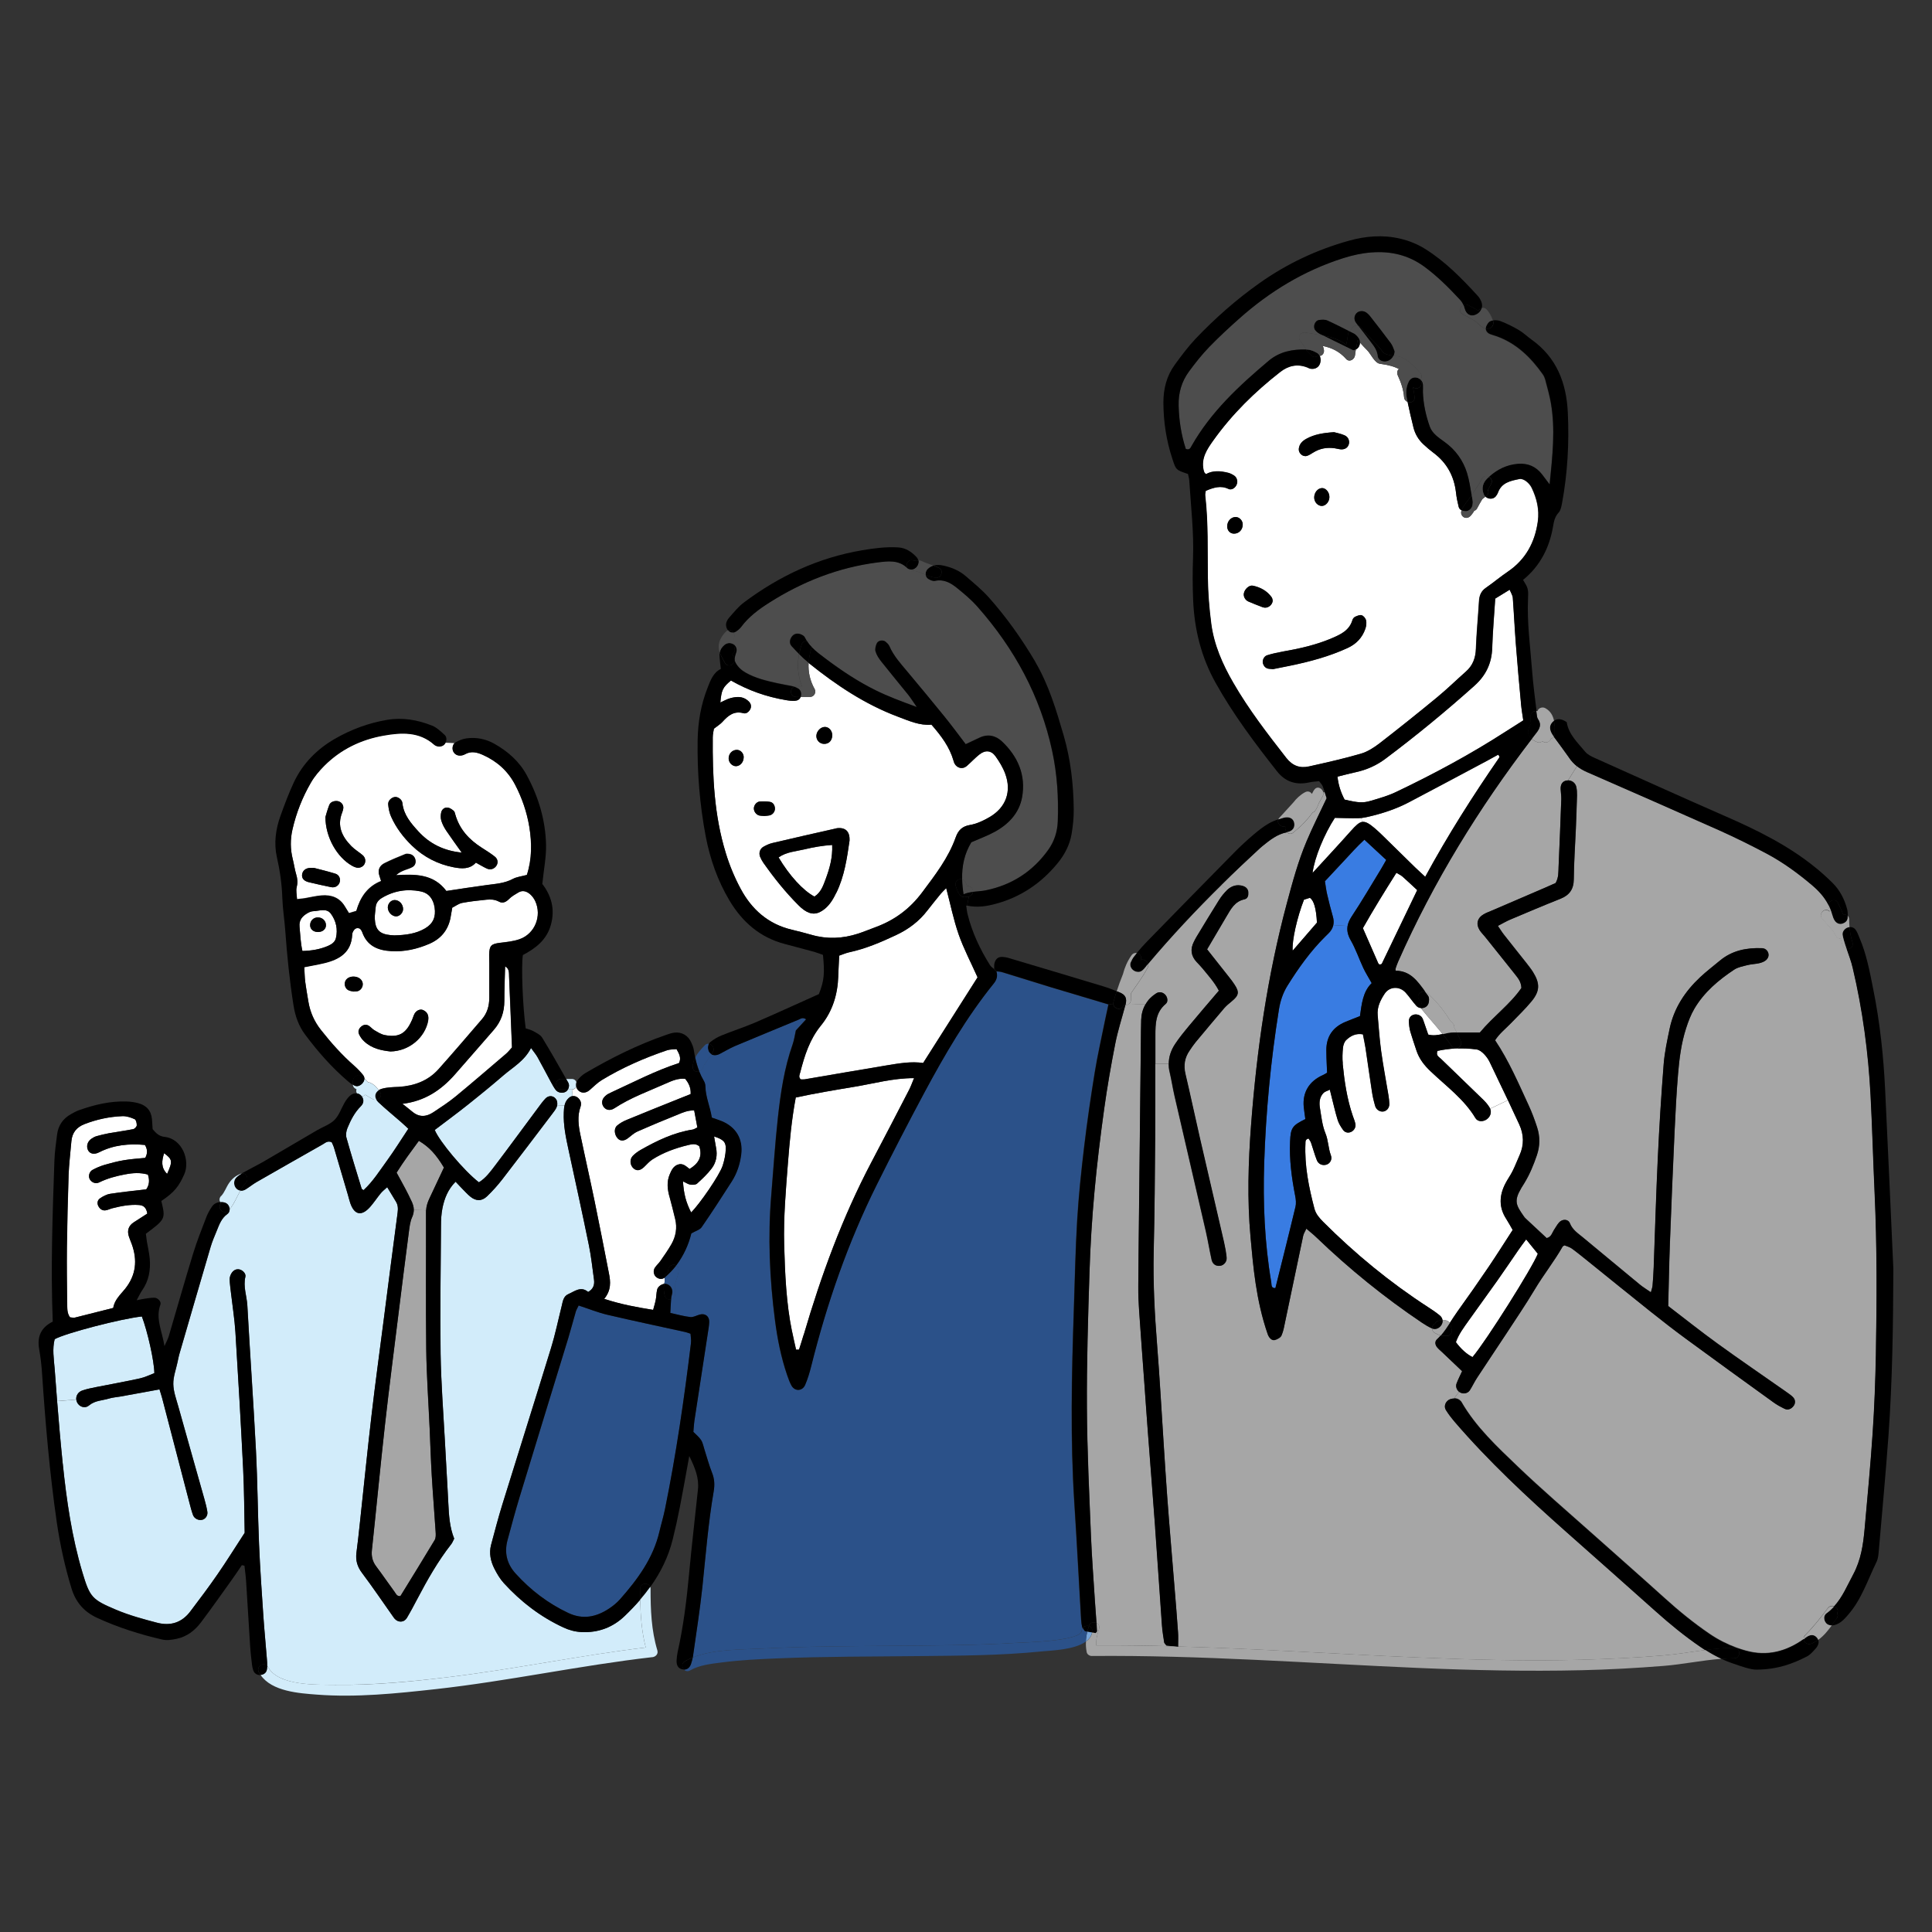 <?xml version="1.0" encoding="UTF-8"?>
<svg xmlns="http://www.w3.org/2000/svg" viewBox="0 0 300 300">
  <rect x="0" y="0" width="300" height="300" fill="#333333" stroke="none"/>
  <defs>
    <style>
      .cls-1 {
        fill: #d2ecfa;
      }

      .cls-2 {
        fill: #fff;
      }

      .cls-3 {
        fill: none;
      }

      .cls-4 {
        fill: #4d4d4d;
      }

      .cls-5 {
        fill: #397ce2;
      }

      .cls-6 {
        fill: #79a6d8;
      }

      .cls-7 {
        fill: #a6a6a6;
      }

      .cls-8 {
        fill: #2b5189;
      }
    </style>
  </defs>
  <g id="_レイヤー_3" data-name="レイヤー 3">
    <rect class="cls-3" width="300" height="300"/>
  </g>
  <g id="_レイヤー_10" data-name="レイヤー 10">
    <g>
      <path class="cls-2" d="M25.48,179.07c1.32.96,1.35,1.25.47,3.21-.99-.99-.84-2.04-.47-3.21Z"/>
      <path class="cls-2" d="M62.47,171.39c3.5-.42,6.03-2.15,8.17-4.58,2.02-2.29,4.03-4.59,6.02-6.9,1.12-1.29,1.64-2.8,1.64-4.51s.08-3.55.12-5.36c.69.39.59,1.04.62,1.61.16,3.65.3,7.29.45,10.98-.32.35-.58.7-.91.98-2.61,2.23-5.2,4.47-7.84,6.64-1.09.9-2.28,1.67-3.46,2.45-1.1.73-2.21.82-3.29-.11-.5-.42-1.02-.81-1.53-1.22Z"/>
      <path class="cls-2" d="M49.38,144.72c.69,0,1.2-.4,1.24-.99.04-.69-.52-1.27-1.22-1.27-.73-.01-1.26.54-1.23,1.26.03.6.51,1,1.22,1.01ZM46.51,143.88c-.1-1.04.47-1.66,1.3-2.12.25-.14.56-.26.84-.27.93-.04,2.04-.53,2.72.38.81,1.09,1.12,2.43.79,3.8-.14.61-.66.96-1.23,1.21-1.23.53-2.52.75-3.97.79-.3-1.3-.33-2.55-.45-3.79Z"/>
      <path class="cls-2" d="M125,131.87c1.34-.32,2.7-.55,4.22-.66.09,1.96-.4,3.65-1.01,5.3-.38,1.02-.75,2.1-1.76,2.72-1.76-.95-3.88-3.25-5.56-6.08,1.23-.87,2.72-.94,4.1-1.27Z"/>
      <path class="cls-2" d="M61.44,142.29c.56.05,1.13-.5,1.15-1.09.03-.78-.6-1.46-1.33-1.44-.57.01-1.06.57-1.04,1.19.03.67.58,1.28,1.22,1.34ZM66.03,144.14c-1.46.87-3.08,1.06-4.79,1.1-.16-.01-.39-.02-.61-.04-1.7-.17-2.36-.83-2.44-2.56-.03-.59.09-1.19.14-1.78.05-.66.43-1.12.95-1.43,1.87-1.12,3.9-1.45,6.01-1.03,1.32.26,1.99,1.21,2.19,2.51.22,1.45-.24,2.5-1.45,3.22Z"/>
      <path class="cls-2" d="M54.64,134.42c.19.11.4.21.61.27.53.17,1.1-.06,1.34-.51.24-.46.15-1.03-.29-1.4-.57-.48-1.22-.86-1.74-1.39-1.44-1.46-2.27-3.13-1.42-5.24.08-.21.14-.42.17-.65.07-.61-.46-1.14-1.1-1.12-.49.01-.91.2-1.09.64-.29.75-.5,1.53-.59,1.85.02,3.16,1.81,6.23,4.11,7.55ZM46.91,135.79c-.08.59.29,1.02,1.05,1.2,1.15.27,2.31.54,3.47.77.65.13,1.22-.27,1.34-.87.1-.52-.15-1.06-.71-1.23-1.2-.37-2.43-.66-3.3-.89-.44,0-.51,0-.59,0-.7.02-1.19.42-1.26,1.02ZM63.98,131.33c1.81,1.74,3.99,2.86,6.45,3.34,1.24.24,2.51.33,3.46-.72.63.35,1.14.66,1.68.91.59.28,1.2.07,1.53-.47.27-.45.2-1.01-.29-1.39-.64-.5-1.34-.94-2.03-1.38-1.95-1.24-3.43-2.84-4.08-5.12-.06-.21-.1-.48-.26-.6-.27-.22-.6-.45-.93-.5-.48-.05-.89.27-1,.72-.1.41-.11.9.01,1.31.17.56.46,1.1.79,1.59.74,1.1,1.53,2.17,2.38,3.37-2.74-.28-4.96-1.35-6.73-3.29-1.15-1.26-2.29-2.56-2.48-4.39-.05-.53-.63-.95-1.08-.96-.55,0-1.18.56-1.13,1.15.06.65.19,1.32.46,1.92.77,1.71,1.9,3.21,3.25,4.51ZM64.51,133.48c-.11-.46-.42-.79-.9-.89-.22-.04-.47-.07-.66,0-1.1.45-2.2.89-3.27,1.43-.73.38-1.05,1.04-.78,1.88.09.28.17.55.28.88-2.17.86-3.26,2.58-3.85,4.64-.42.12-.76.23-1.14.34-.25-.4-.44-.71-.63-1.02-.82-1.39-2.11-1.84-3.62-1.72-.88.07-1.76.29-2.64.44-.34.05-.69.08-1.18.14-.03-.72-.2-1.33-.05-1.87.18-.69.13-1.3-.07-1.96-.23-.78-.34-1.59-.54-2.39-.39-1.55-.4-3.08-.04-4.65.59-2.57,1.55-4.98,2.86-7.25.55-.96,1.3-1.83,2.08-2.62,2.56-2.56,5.73-4.07,9.23-4.69,2.71-.48,5.53-.65,7.85,1.44.05.05.13.08.19.12.48.26,1.11.16,1.42-.23.04-.05.08-.11.11-.17l1.4.06c-.34.36-.39.97-.14,1.38.27.45.77.64,1.36.5.14-.03.28-.09.41-.16.95-.54,1.87-.31,2.78.1,2.18.98,3.88,2.48,5,4.62,1.08,2.07,1.83,4.26,2.21,6.54.41,2.51.42,5.04-.38,7.48-.78.21-1.55.29-2.18.62-1.29.69-2.67.76-4.06.95-2.06.27-4.11.6-6.26.92-2.01-2.69-4.9-2.63-7.89-2.45.36-.32.73-.55,1.12-.73.48-.21,1-.33,1.45-.57.42-.22.62-.65.51-1.13Z"/>
      <path class="cls-2" d="M54.79,144.69c.22-.43.52-.73,1.05-.52.07.06.13.1.17.16.08.12.17.24.22.38.75,2.17,2.45,2.85,4.54,2.97,2.05.11,4-.33,5.87-1.13,1.77-.76,2.89-2.06,3.29-3.96.1-.51.18-1.02.29-1.66.49-.24.99-.63,1.53-.74,1.24-.24,2.51-.37,3.77-.5.66-.07,1.32-.04,1.95.3.59.32,1.1.07,1.58-.42.4-.41.94-.7,1.43-1,.68-.41,1.32-.17,1.85.29.32.28.6.67.78,1.06,1.05,2.29-.05,5.06-2.42,5.9-.97.34-2.03.44-3.06.57-1.36.17-1.64.42-1.68,1.83-.01.45.02.9.02,1.34,0,1.79-.01,3.58,0,5.37,0,1.24-.32,2.37-1.13,3.31-2.24,2.6-4.47,5.21-6.75,7.77-1.63,1.82-3.77,2.6-6.17,2.75-.45.03-.9.02-1.34.07-.44.05-.89.1-1.31.23-.17.05-.33.12-.46.21-.31-.42-.69-.85-1.16-1.06-.11-.08-.26-.14-.43-.15-.05,0-.27-.19-.43-.38-.07-.08-.14-.17-.21-.25,0-.17-.07-.34-.18-.5-.41-.52-.88-1.01-1.38-1.45-1.92-1.68-3.6-3.56-5.17-5.56-1.05-1.32-1.7-2.79-1.97-4.45-.17-1.03-.36-2.06-.49-3.09-.09-.72-.09-1.45-.14-2.24,1.13-.23,2.15-.39,3.15-.64,2.34-.57,4.16-1.67,4.29-4.41.01-.15.04-.31.11-.44ZM66.49,158.46c.03-.14.03-.29.03-.44-.02-.58-.33-.97-.85-1.19-.43-.19-1.03.08-1.3.59-.17.33-.26.69-.41,1.03-.91,2.07-2.04,2.7-4.22,2.27-.56-.11-1.08-.45-1.58-.74-.31-.17-.55-.48-.86-.69-.42-.28-.85-.18-1.22.14-.37.33-.5.77-.29,1.2.18.39.45.77.77,1.06,1.19,1.14,2.72,1.43,4.09,1.58,2.89-.05,5.37-2.14,5.86-4.81ZM55.48,153.92c.51-.11.88-.63.84-1.15-.05-.58-.51-1.01-1.19-1.11-.78-.11-1.44.25-1.58.87-.12.52.14,1.08.63,1.27.27.1.57.14.71.17.29-.03.44-.02.58-.05Z"/>
      <path class="cls-2" d="M10.65,182.56c.07-1.79.28-3.56.44-5.35.11-1.32.8-2.18,2.05-2.67,1.89-.73,3.85-1.15,5.87-1.23.64-.02,1.32.21,1.91.47.22.1.34.64.32.97-.01.21-.33.54-.56.58-1.24.24-2.5.41-3.74.63-.66.12-1.31.28-1.95.46-.28.08-.55.23-.79.4-.62.43-.82,1.15-.53,1.76.29.59.95.74,1.73.34,2.26-1.15,4.65-1.37,7.11-1.14.43.71.42,1.32.05,2.01-1.1.11-2.21.17-3.3.36-1.02.17-2.03.44-3.04.73-.63.19-1.26.45-1.84.77-.5.27-.67.91-.48,1.36.23.54.9.88,1.5.59,1.28-.63,2.64-.99,4.03-1.25,1.17-.22,2.35-.31,3.54.03.3.9.2,1.65-.25,2.29-1.93.23-3.78.41-5.61.7-.56.09-1.12.39-1.58.71-.38.26-.49.75-.25,1.2.22.42.59.71,1.08.66.36-.04.7-.22,1.06-.32,1.38-.35,2.76-.63,4.2-.51.67.06,1.1.39,1.26,1.33-.75.48-1.43.91-2.11,1.36-.78.51-1.04,1.24-.77,2.13.13.43.32.83.47,1.26.9,2.5.66,4.82-1.04,6.94-.73.91-1.65,1.71-1.84,2.96-2.06.52-4,1.02-5.95,1.5-.21.05-.44-.02-.76-.04-.51-.68-.42-1.52-.44-2.31-.03-2.84-.07-5.67-.04-8.5.05-3.73.13-7.46.26-11.19Z"/>
      <path class="cls-2" d="M112.22,180.98c-.46,1.46-3.58,5.99-4.9,7.28-.79-1.56-1.14-2.82-1.27-4.83.48.22.8.46,1.14.51.34.05.82.04,1.05-.16.82-.74,1.64-1.51,2.3-2.39.68-.91.88-2.02.65-3.17-.11-.56-.2-1.12-.31-1.76,1.43.46,1.86.85,1.82,1.93-.03.87-.22,1.76-.48,2.59Z"/>
      <path class="cls-2" d="M101.83,198.25c.37.36.96.47,1.38.13v.65c-.03.11-.05.23-.08.34-.46.07-.98.44-1.09.9-.13.5-.11,1.03-.21,1.55-.09.49-.24.96-.41,1.59-2.55-.41-4.95-.84-7.6-1.71,1.1-1.34,1-2.66.73-3.99-.73-3.73-1.45-7.46-2.22-11.18-.71-3.43-1.49-6.84-2.2-10.27-.31-1.46-.51-2.95.02-4.41.05-.14.07-.29.07-.44.02-.48-.4-1.02-.89-1.16-.15-.04-.29-.05-.42-.03l-.09-1.03c.33-.01.55-.18.66-.41.07.26.22.5.45.66.48.36,1.09.29,1.62-.16.62-.53,1.19-1.13,1.88-1.55,3.19-1.94,6.6-3.43,10.13-4.63.46-.16.99-.13,1.49-.18.44.77.75,1.41.38,2.16-3.66,1.2-7.03,2.96-10.48,4.54-.2.09-.4.19-.6.3-.13.08-.24.18-.35.27-.52.45-.65,1.06-.34,1.59.36.61,1.05.77,1.74.32,2.5-1.65,5.32-2.65,8.03-3.86.94-.42,1.9-.83,2.96-.71.58.7.9,1.42.85,2.37-.53.22-1.08.44-1.63.65-2.76,1.11-5.52,2.21-8.28,3.35-.54.22-1.08.52-1.52.9-.53.47-.42,1.45.13,2.01.42.42.99.39,1.59-.08.47-.35.91-.78,1.43-1.01,2.11-.94,4.24-1.82,6.38-2.68.73-.3,1.48-.63,2.45-.6.17.93.33,1.79.49,2.64-.33.15-.52.3-.72.33-2.92.45-5.53,1.71-8.07,3.15-.45.26-.88.57-1.24.94-.54.56-.43,1.5.17,1.98.48.38,1,.3,1.57-.24.44-.4.82-.88,1.31-1.19,1.71-1.09,3.61-1.77,5.57-2.24.55-.13,1.18-.28,1.71.2.54,1.62-.15,2.7-1.51,3.52-.55-.41-1.04-.94-1.81-.68-.71.24-1,.87-1.26,1.49-.5,1.15-.38,2.32-.05,3.5.32,1.15.6,2.31.88,3.46.33,1.37.1,2.68-.58,3.89-.52.9-1.12,1.75-1.71,2.61-.25.36-.6.67-.85,1.03-.31.45-.22,1.08.13,1.43Z"/>
      <path class="cls-2" d="M228.09,205.01c1.46-2.07,2.97-4.11,4.43-6.18,1.12-1.58,2.2-3.19,3.3-4.79.33-.48.69-.95,1.16-1.59.65.8,1.21,1.49,1.81,2.23-.81,2.12-8,13.53-10.14,16.05q-1.39-.72-2.58-2.32c.44-1.25,1.25-2.31,2.02-3.4Z"/>
      <path class="cls-2" d="M231.31,171.99c-.29-.51-.71-.95-1.14-1.37-2.13-2.08-4.3-4.14-6.44-6.23-.29-.28-.8-.5-.51-1.21.94-.2,1.89-.33,2.86-.37,1.07-.05,2.15-.01,3.23.14.4.06.81.38,1.11.69.36.36.68.81.9,1.27.95,1.97,1.89,3.94,2.83,5.92l-2.77,1.32c-.02-.05-.05-.11-.08-.16Z"/>
      <path class="cls-2" d="M204.5,143.26c-1.22,1.41-2.46,2.85-3.77,4.36-.13-1.58.69-5.18,1.76-7.93.32-.1.66-.21.91-.29.64.4,1,1.75,1.1,3.85Z"/>
      <path class="cls-2" d="M209.83,128.95c-1.92,2.17-3.9,4.28-6,6.58.3-2.35,1.8-5.99,3.46-8.54,1.14.02,2.38.07,3.62.05.16,0,.33-.01.49-.03l.08.62c-.47.1-.95.53-1.64,1.32Z"/>
      <path class="cls-2" d="M214.02,149.59c-.78-1.77-1.55-3.54-2.39-5.46,1.6-2.84,3.35-5.67,5.21-8.61.39.24.71.38.96.6.77.68,1.51,1.39,2.27,2.09-1.83,3.81-3.66,7.63-5.5,11.44-.02.05-.12.06-.18.09-.07,0-.16.03-.22,0-.06-.03-.11-.1-.14-.16Z"/>
      <path class="cls-2" d="M231.14,118.01c.51-.27,1.01-.55,1.5-.82.12.15.19.2.2.26.01.07,0,.16-.04.21-4.1,5.93-7.96,12.01-11.48,18.49-.61-.57-1.1-1.01-1.58-1.47-1.7-1.66-3.4-3.34-5.1-5-.38-.37-.76-.72-1.15-1.06-.9-.76-1.45-1.09-2-.98l-.08-.62c.35-.04.7-.11,1.05-.19,2.18-.5,4.3-1.19,6.29-2.23,4.15-2.17,8.28-4.39,12.41-6.59Z"/>
      <path class="cls-2" d="M207.7,173.88c.17.56.5,1.08.84,1.56.27.38.71.53,1.19.35.49-.18.84-.73.74-1.25-.09-.44-.26-.85-.41-1.27-.9-2.63-1.3-5.35-1.57-8.1-.08-.81-.05-1.64.03-2.45.04-.41.21-.91.49-1.19.7-.68,1.53-1.1,2.61-.9.15.77.29,1.42.4,2.08.34,2.29.66,4.58,1.01,6.86.11.73.28,1.46.49,2.18.19.64.84.98,1.38.84.5-.14.84-.59.82-1.18-.01-.45-.07-.89-.14-1.33-.38-2.28-.82-4.55-1.13-6.84-.26-1.84-.37-3.71-.54-5.56-.12-1.27.42-2.36,1.08-3.35.76-1.15,2.31-1.22,3.25-.2.6.66,1.09,1.42,1.69,2.08.2.22.48.33.76.34.03.08.07.16.13.23,1.05,1.28,2.16,2.5,3.19,3.79-.73.16-1.46.29-2.23.08-.22-.63-.41-1.18-.6-1.74-.1-.28-.18-.57-.32-.83-.24-.44-.87-.66-1.37-.5-.48.16-.72.55-.71,1.02.02.52.07,1.05.21,1.55.28,1,.64,1.99.96,2.98.43,1.31,1.23,2.32,2.24,3.27,2.42,2.29,5.16,4.28,6.92,7.22.32.53,1.02.6,1.6.29.65-.35.96-1.09.69-1.75l2.77-1.32h0c.59,1.25,1.18,2.51,1.76,3.77.72,1.56.77,3.17.04,4.77-.36.81-.68,1.65-1.08,2.45-.33.66-.78,1.27-1.12,1.94-.97,1.86-1.05,3.69.14,5.51.35.55.66,1.13.99,1.7-1.27,1.96-2.46,3.85-3.71,5.7-1.59,2.35-3.21,4.67-4.87,6.97-.41.57-.79,1.18-1.18,1.77-.25-.38-.69-.45-1.13-.41-.04-.27-.18-.54-.44-.75-.58-.47-1.2-.89-1.82-1.29-5.91-3.83-11.31-8.27-16.29-13.25-.59-.6-1.12-1.2-1.34-2.02-.88-3.32-1.56-6.68-1.4-10.15.02-.27-.06-.61.48-.76.11.19.29.4.38.64.32.91.56,1.85.92,2.75.26.63.89.85,1.48.67.55-.17.94-.79.69-1.45-.42-1.12-.39-2.31-.85-3.43-.5-1.22-.63-2.6-.85-3.92-.14-.83-.08-1.67.54-2.32.22-.23.59-.32,1-.52.12.52.21.87.3,1.22.3,1.15.55,2.32.91,3.46Z"/>
      <path class="cls-2" d="M236.19,109.32c.08.88.23,1.74.35,2.54-.94.6-1.87,1.19-2.8,1.78-5.46,3.52-11.16,6.58-17.02,9.37-1.2.57-2.51.94-3.79,1.32-1.31.39-1.98.33-4.14-.17-.58-1.12-.96-2.23-1.1-3.56.97-.24,1.89-.49,2.82-.69,1.7-.36,3.25-1.05,4.64-2.1,4.78-3.58,9.38-7.36,13.83-11.35,1.78-1.6,2.67-3.49,2.74-5.87.08-2.52.3-5.05.47-7.64.72-.45,1.4-.87,2.24-1.38.21.51.46.87.49,1.26.18,2.37.29,4.76.47,7.13.24,3.12.52,6.24.81,9.36Z"/>
      <path class="cls-2" d="M190.56,81.72c0,.66.45,1.15,1.06,1.15.77,0,1.34-.61,1.35-1.42,0-.6-.51-1.15-1.08-1.16-.72-.02-1.33.64-1.33,1.44ZM203.9,70.28c1.04-.66,2.17-.86,3.38-.67.29.04.58.14.87.16.62.05,1.08-.21,1.25-.69.21-.56-.02-1.22-.62-1.48-.59-.26-1.25-.38-1.64-.49-1.67.11-3.05.33-4.31,1.03-.6.33-1.07.78-1.16,1.52-.09.69.6,1.33,1.26,1.13.34-.1.65-.32.96-.51ZM205.47,53.73c1.3.29,2.47.79,3.55,2,.52.58,1.33.07,1.39-.58.03-.3.08-.59.13-.89.28-.14.51-.38.6-.78.02-.1.03-.2.03-.29.36.41.73.8,1.13,1.2.56.56,1.15,1.98,1.98,2.1,1.28.18,2.15.4,2.94.81-.24.22-.35.59-.17.99.51,1.12.88,2.17.98,3.4.03.37.26.61.54.72.27,1.31.58,2.62.9,3.92.25,1.03.78,1.93,1.56,2.66.49.46,1,.89,1.54,1.3,2.09,1.55,3.23,3.64,3.52,6.21.08.73.23,1.47.41,2.19.07.27.24.44.45.55-.02.05-.03.1-.05.15-.14.5.26,1.05.79,1.03.55-.02.82-.52,1.11-.91.04-.07.08-.13.1-.19.18-.05.34-.16.44-.35.26-.5.54-.98.82-1.46.16-.14.33-.26.48-.38.44.41,1.2.45,1.59-.03.14-.17.27-.36.34-.57.57-1.6,2-1.86,3.38-2.14.3-.07.74.14,1.02.35.34.26.66.62.85,1.01.79,1.64,1.21,3.38.96,5.21-.45,3.25-1.88,5.93-4.66,7.82-1.17.79-2.25,1.71-3.41,2.51-.76.52-1.02,1.21-1.07,2.08-.15,2.46-.39,4.91-.48,7.37-.05,1.44-.48,2.61-1.56,3.56-1.51,1.33-2.95,2.75-4.51,4.03-2.93,2.42-5.9,4.79-8.91,7.12-.88.67-1.87,1.31-2.92,1.61-2.64.77-5.33,1.37-8.02,1.97-1.42.32-2.57-.09-3.53-1.31-2.94-3.76-5.86-7.54-8.25-11.7-1.65-2.86-2.98-5.86-3.41-9.16-.3-2.36-.49-4.75-.53-7.13-.06-4.26.09-8.51-.4-12.75-.03-.28.07-.57.09-.75,1.22-.51,2.32-.88,3.54-.29.48.23,1.05-.17,1.25-.67.2-.48.06-1.09-.38-1.39-.3-.21-.64-.38-1-.46-1.16-.28-2.33-.37-3.38.22-.14-.13-.21-.16-.24-.23-.06-.13-.1-.28-.14-.42-.4-1.8.52-3.19,1.48-4.53,2.92-4.1,6.48-7.6,10.44-10.69,1.26-.98,2.66-1.3,4.19-.7.14.05.27.14.41.18.66.16,1.27-.11,1.51-.65.19-.42.19-.92.01-1.31.09-.02.17-.05.27-.09.32-.16.48-.59.38-.92-.04-.11-.07-.56-.16-.33.03-.07.05-.14.06-.21ZM212.02,97.62c.14-.41.2-.89.11-1.3-.07-.31-.39-.69-.67-.79-.28-.1-.69.08-1.01.22-.18.08-.36.3-.43.49-.47,1.62-1.78,2.24-3.18,2.84-2.48,1.06-5.07,1.64-7.69,2.09-.8.14-1.6.32-2.38.56-.5.15-.79.81-.65,1.27.14.45.43.77.93.83.15.02.3.03.65.05.75-.15,1.7-.33,2.64-.53,3.05-.63,6.05-1.43,8.9-2.74,1.37-.63,2.3-1.61,2.78-3ZM206.43,77.18c0-.72-.52-1.38-1.11-1.39-.69-.01-1.27.69-1.25,1.5.02.7.59,1.3,1.22,1.27.6-.03,1.14-.67,1.14-1.38ZM197.62,93.3c-.03-.12-.04-.36-.15-.53-.72-1.02-1.75-1.58-2.94-1.82-.58-.12-1.28.56-1.39,1.2-.09.48.22,1.05.71,1.26.74.32,1.5.61,2.25.9.64.24,1.43-.24,1.52-1Z"/>
      <path class="cls-2" d="M123,206.81c-.92-4.47-1.1-9.01-1.23-13.56-.11-4.25.26-8.48.59-12.72.27-3.34.57-6.67,1.21-10.11,3.01-.65,6.07-1.16,9.13-1.67,2.99-.49,5.93-1.34,9.24-1.34-.32.76-.5,1.3-.76,1.8-1.95,3.77-3.91,7.54-5.88,11.29-4.49,8.53-7.78,17.53-10.49,26.77-.22.77-.48,1.53-.72,2.3-.15,0-.31,0-.46.01-.21-.92-.42-1.84-.61-2.77Z"/>
      <path class="cls-2" d="M146.92,137.89c.66,2.51,1.14,4.9,1.93,7.18.78,2.24,1.9,4.35,2.94,6.68-2.81,4.42-5.6,8.82-8.45,13.3-1.86-.28-3.75.06-5.65.37-4.26.7-8.51,1.45-12.76,2.17-.21.03-.42,0-.6,0-.39-.37-.16-.74-.08-1.07.66-2.61,1.46-5.13,3.22-7.29,1.8-2.2,2.6-4.83,2.69-7.67.03-1.04.09-2.08.15-3.19.55-.18,1.02-.4,1.51-.51,2.57-.55,4.96-1.57,7.32-2.68,1.92-.9,3.58-2.13,4.87-3.83.68-.89,1.39-1.75,2.1-2.62.22-.27.49-.51.82-.85Z"/>
      <path class="cls-2" d="M114.4,116.44c-.69.01-1.21.54-1.26,1.26-.04.69.56,1.32,1.2,1.27.64-.05,1.14-.67,1.13-1.39,0-.64-.5-1.15-1.08-1.14ZM124.81,141.28c1.16.82,2.14.76,3.26-.15.83-.68,1.34-1.58,1.8-2.53,1.26-2.59,1.64-5.4,2.04-8.08.07-1.42-.63-2.07-1.92-1.93-.08,0-.15.03-.22.05-3.27.74-6.53,1.47-9.78,2.24-.5.11-.99.34-1.44.59-.55.31-.76.96-.53,1.55.14.34.32.67.53.97,1.64,2.32,3.4,4.53,5.41,6.54.26.26.54.52.84.73ZM113.5,105.67c2.76,1.56,5.46,2.52,8.58,3.05.44.08.89.12,1.33.1.42-.02.77-.2.91-.6h1.46c.63,0,1-.69.71-1.23-.73-1.32-1.01-2.67-.93-4.05.03.03.06.05.09.08,4.2,3.37,8.65,6.35,13.74,8.26,1.74.65,3.42,1.42,5.24,1.25,1.53,1.75,2.82,3.47,3.43,5.61.04.14.08.29.15.42.39.73,1.26.94,1.88.41.67-.57,1.27-1.24,1.96-1.79.92-.74,1.85-.68,2.53.26.6.84,1.16,1.76,1.51,2.72,1.01,2.74.11,5.22-2.41,6.71-.95.56-2.01,1.06-3.08,1.24-1.23.21-1.82.85-2.2,1.91-1.14,3.22-3.19,5.86-5.21,8.55-1.9,2.55-4.28,4.32-7.23,5.4-.91.34-1.8.71-2.72,1.01-2.4.78-4.82.89-7.26.18-1-.29-2.01-.55-3.03-.79-3.66-.86-6.23-3.15-7.95-6.36-.95-1.76-1.73-3.65-2.31-5.56-1.8-5.84-2.07-11.87-2.02-17.94,0-.51.13-1.02.18-1.35.56-.44,1.01-.7,1.34-1.08.89-.98,1.8-1.74,3.28-1.32.49.14,1.03-.42,1.12-.9.09-.52-.2-.85-.56-1.14-.78-.61-1.69-.54-2.56-.32-.55.14-1.05.44-1.62.69.17-1.94.38-2.37,1.64-3.41ZM129.23,114.24c.04-.74-.51-1.38-1.16-1.36-.63.02-1.24.63-1.3,1.31-.06.71.49,1.32,1.2,1.32.72.01,1.21-.48,1.26-1.27ZM119.5,126.61c.51-.1.89-.63.83-1.15-.05-.48-.3-.87-.79-.95-.5-.08-1.03-.09-1.54-.05-.51.04-.93.56-.94,1.07-.01.51.4,1.03.9,1.12.22.04.44.04.72.06.24-.03.54-.03.82-.09Z"/>
      <path class="cls-5" d="M207.04,143.65c.09-.41.07-.85-.07-1.33-.33-1.15-.62-2.3-.89-3.47-.15-.64-.22-1.31-.34-2.01,1.05-1.13,2.06-2.22,3.08-3.3.97-1.03,1.89-2.09,3.05-3.15,1.15,1.07,2.23,2.06,3.39,3.14-.29.51-.53.95-.79,1.38-1.52,2.48-2.98,5-4.59,7.42-.33.51-.54.98-.62,1.45l-2.22-.13Z"/>
      <path class="cls-5" d="M206.26,144.97c.42-.4.68-.84.78-1.32l2.22.13c-.13.73.04,1.45.5,2.25.77,1.35,1.27,2.86,1.94,4.28.34.73.78,1.41,1.3,2.35-1.38,1.34-1.55,3.23-1.82,5.12-.78.32-1.54.6-2.29.91-1.91.81-2.92,2.25-2.93,4.34,0,.82.04,1.64.07,2.46.01.36.03.72.05,1.08-.27.15-.45.27-.64.36-2.14.94-3.2,2.68-2.99,4.94.07.65.17,1.3.25,1.9-2,.99-2.28,1.33-2.37,3.46-.13,2.85.24,5.65.79,8.45.11.57.17,1.2.04,1.74-1.01,4.2-2.07,8.39-3.11,12.59-.7.05-.58-.53-.64-.89-1.04-6.13-1.3-12.31-1.1-18.51.26-7.98,1.02-15.92,2.28-23.81.22-1.36.63-2.61,1.34-3.75,1.7-2.73,3.56-5.34,5.85-7.61.16-.16.32-.32.48-.47Z"/>
      <path class="cls-7" d="M63.87,186.44c-.28-.6-.58-1.21-.89-1.8-.45-.85-.92-1.69-1.39-2.56,1.09-1.75,2.29-3.35,3.46-4.94,1.61.96,2.64,2.07,3.89,4.15-.73,1.56-1.49,3.18-2.25,4.79-.28.59-.48,1.19-.52,1.85l-1.9-.04c0-.5-.15-.97-.39-1.46Z"/>
      <path class="cls-7" d="M64,188.99c.17-.39.25-.75.25-1.1l1.9.04c0,.09-.01.19-.01.29.03,7.09-.04,14.18.04,21.26.05,4.1.34,8.2.53,12.3.11,2.46.18,4.92.33,7.38.17,2.9.42,5.8.6,8.7.03.42.05.94-.15,1.27-1.75,2.93-3.55,5.83-5.32,8.7-.57.07-.69-.36-.89-.63-.97-1.32-1.9-2.68-2.88-3.99-.57-.76-.76-1.56-.66-2.51.69-6.45,1.3-12.91,2.02-19.36.67-6,1.45-11.99,2.19-17.98.5-3.99,1-7.99,1.52-11.98.1-.81.19-1.67.52-2.39Z"/>
      <path class="cls-7" d="M182.26,255.64c-4.01-.11-8.03-.16-12.04-.14-.06-.91.16-1.69.44-2.59.13-.43-.08-.75-.39-.91-.09-1.12-.17-2.27-.25-3.44-.21-3.35-.47-6.69-.61-10.05-.26-6.63-.59-13.27-.63-19.9-.04-7.01.17-14.02.4-21.03.13-4.17.39-8.34.77-12.5.39-4.3.91-8.6,1.51-12.88.47-3.39,1.06-6.78,1.72-10.13.4-2.02,1.05-3.99,1.57-6,.21,0,.42-.06.58-.2l2.54.08c-.42.72-.63,1.53-.66,2.39-.04,1.12-.04,2.24-.05,3.35-.1,9.25-.21,18.5-.3,27.74-.04,3.43-.09,6.86-.1,10.29,0,1.27.04,2.54.13,3.8.26,3.79.55,7.59.82,11.38.18,2.45.34,4.91.53,7.36.38,4.98.78,9.96,1.14,14.94.37,5.06.7,10.12,1.06,15.17.07.89.22,1.77.35,2.66.02.13.16.23.34.47.33.04.69.08,1.14.13Z"/>
      <path class="cls-7" d="M189.28,139.77c-1.19,1.89-2.34,3.81-3.5,5.72-.15.26-.29.52-.42.79-.57,1.13-.42,2.16.43,3.09.3.33.63.64.91.99.88,1.09,1.86,2.12,2.56,3.48-1.56,1.83-3.12,3.64-4.64,5.47-.76.91-1.52,1.84-2.17,2.83-.63.95-.97,1.96-.97,3.05h-2.06c0-1.47,0-2.94,0-4.41,0-1.81.02-3.59,1.61-4.9.41-.33.28-1.05-.08-1.42-.38-.4-.94-.52-1.42-.2-.43.28-.84.62-1.17,1.01-.18.22-.35.45-.48.7l-2.54-.08c.15-.13.26-.33.26-.59,0-.35.01-.7.02-1.05.89-1.31,1.85-2.57,2.59-3.98.1-.2.12-.4.07-.58,3.62-4.3,7.45-8.39,11.44-12.31l.83.84c-.48.46-.91.99-1.26,1.56Z"/>
      <path class="cls-7" d="M221.26,153.98c-1.16-1.58-2.27-3.23-4.59-3.23,0-.18-.02-.27,0-.33.13-.35.24-.7.39-1.05,5.48-12.41,12.53-23.87,20.77-34.62.28.22.63.4.93.51.27.1.55,0,.75-.18.43.44,1.14.14,1.32-.39.17-.04.34-.14.45-.29.79,1.09,1.61,2.16,2.38,3.27.35.51.76.94,1.21,1.3l-1.4,2.22c-.08,0-.16,0-.24.02-.6.1-.93.57-.9,1.33.02.52.11,1.04.1,1.56-.12,3.5-.26,7.01-.42,10.51-.04.81.03,1.65-.46,2.51-.52.23-1.13.51-1.74.77-2.74,1.18-5.47,2.35-8.21,3.53-.41.17-.83.33-1.22.55-.99.57-1.23,1.52-.63,2.47.24.38.57.69.85,1.04,1.54,1.92,3.09,3.84,4.61,5.77.46.58.98,1.14,1.03,2.16-1.74,2.53-4.39,4.42-6.45,6.92-1.22,0-2.41.01-3.59,0-.12-.25-.25-.5-.39-.75.04-.23-.02-.47-.23-.68-.13-.13-.26-.26-.39-.38-.98-1.61-2.17-3.1-3.6-4.34-.11-.09-.22-.15-.34-.19Z"/>
      <path class="cls-7" d="M189.71,137.37c1.95-1.94,3.95-3.83,5.98-5.69.11-.1.22-.2.34-.29,1.15-.93,2.27-1.85,3.81-2.15.23.26.59.35.93.09.05-.04.1-.09.16-.13,0,0,0,0,0,0,.01-.01.02-.02.03-.03,1.12-.89,2.06-1.88,2.87-2.99.13-.04.26-.11.36-.25.29-.36.44-.79.6-1.21.21-.36.42-.74.62-1.13.09-.17.1-.36.07-.53l.21-.07c.13.38.22.71.31.97-1.12,2.38-2.2,4.51-3.12,6.7-1.31,3.1-2.18,6.33-3.05,9.58-3.03,11.28-4.68,22.77-5.56,34.4-.44,5.81-.61,11.62-.09,17.44.41,4.58.83,9.8,2.67,15.11.2.57.65,1.03,1.11.9.39-.11.89-.37,1.03-.7.3-.67.41-1.42.57-2.15.94-4.45,1.86-8.9,2.8-13.34.08-.34.29-.65.49-1.1.6.52,1.13.93,1.6,1.39,5.07,4.87,10.51,9.28,16.35,13.21.5.33,1.01.65,1.55.88.01,0,.02.01.03.02.02.28.15.56.4.68.29.15.58.3.9.39.01,0,.02,0,.03,0-.18.21-.36.4-.57.59-.36.34-.3.84.01,1.23.23.29.52.52.8.78,1.02.97,2.04,1.95,3.09,2.94-.32.7-.63,1.3-.86,1.92-.17.47.02.99.39,1.28l-.81,1.06c-.3,0-.61.08-.85.24-.52.35-.73,1.02-.39,1.56.4.63.85,1.22,1.33,1.79,5.31,6.18,11.25,11.71,17.33,17.1,4.63,4.1,9.26,8.2,13.87,12.32,2.22,1.99,4.52,3.87,6.99,5.56.24.16.48.33.73.48-2.18.28-4.36.66-6.5.84-4.23.36-8.47.55-12.71.67-8.43.23-16.88,0-25.32-.35-12.44-.52-24.86-1.36-37.31-1.71,0-.9.04-1.55-.01-2.19-.16-2.31-.35-4.61-.54-6.92-.38-4.76-.8-9.51-1.15-14.26-.38-5.28-.69-10.57-1.03-15.85-.17-2.52-.32-5.06-.53-7.59-.39-4.83-.65-9.66-.53-14.52.14-5.96.19-11.93.23-17.9.03-3.75.02-7.5.02-11.25h2.06c0,.4.04.81.14,1.22.29,1.23.48,2.49.76,3.72,1.62,7.04,3.27,14.07,4.88,21.11.33,1.45.57,2.92.89,4.38.16.7.68,1.02,1.32.94.57-.07,1.06-.63,1-1.27-.08-.81-.22-1.62-.41-2.42-1.24-5.37-2.49-10.74-3.73-16.11-.77-3.34-1.47-6.69-2.26-10.02-.31-1.33-.1-2.51.66-3.61.29-.43.58-.87.91-1.27,1.48-1.78,2.96-3.55,4.46-5.31.34-.39.75-.72,1.15-1.05,1.13-.93,1.22-1.43.44-2.62-.24-.37-.52-.73-.79-1.08-1.1-1.4-2.21-2.8-3.46-4.38,1.05-1.77,2.03-3.44,3.01-5.11.69-1.15,1.3-2.36,2.82-2.66.5-.1.6-.63.56-1.09-.04-.5-.39-.82-.83-.96-.94-.29-1.78-.02-2.47.63l-.83-.84Z"/>
      <path class="cls-7" d="M225.77,217.16l.81-1.06c.09.07.2.13.3.17.5.19,1.09.03,1.38-.42.39-.63.71-1.31,1.12-1.93,1.47-2.25,2.97-4.47,4.45-6.72,1.51-2.31,3.06-4.59,4.48-6.96,1.37-2.29,3.04-4.38,4.35-6.69.03-.06.13-.08.29-.19.33.14.78.25,1.12.49.85.61,1.65,1.28,2.47,1.93,3.25,2.62,6.5,5.26,9.76,7.86,1.81,1.44,3.63,2.86,5.5,4.23,4.51,3.31,9.04,6.59,13.58,9.86.54.39,1.14.71,1.74,1.01.5.24,1.02.05,1.38-.41.34-.43.33-1.01-.1-1.42-.32-.31-.69-.56-1.06-.82-3.54-2.49-7.12-4.92-10.62-7.46-2.59-1.88-5.1-3.87-7.67-5.84.09-3.28.14-6.48.26-9.68.22-5.82.46-11.63.73-17.45.14-2.98.29-5.96.54-8.94.2-2.38.5-4.75,1.24-7.04.34-1.06.74-2.12,1.3-3.07,1.51-2.56,3.74-4.44,6.18-6.06.59-.39,1.38-.53,2.09-.71.57-.15,1.18-.16,1.76-.28.35-.08.73-.21,1.01-.42.36-.28.58-.71.42-1.19-.16-.45-.5-.72-1.01-.73-2.38-.08-4.6.36-6.49,1.93-1.03.86-2.11,1.68-3.08,2.59-2.34,2.19-4.05,4.78-4.72,7.96-.38,1.82-.78,3.66-.93,5.51-.38,4.83-.69,9.68-.91,14.52-.27,5.67-.43,11.33-.64,17-.04.97-.11,1.94-.18,2.91-.02.27-.13.54-.26,1.02-.65-.46-1.21-.79-1.71-1.2-2.94-2.42-5.87-4.85-8.79-7.28-.79-.66-1.67-1.19-2.08-2.25-.27-.68-1.2-.68-1.69-.1-.29.33-.5.73-.75,1.1-.32.47-.42,1.13-1.16,1.31-1.07-1-2.16-2.01-3.23-3.01-.11-.1-.21-.21-.3-.34-1.24-1.78-1.62-2.39-.39-4.46.16-.26.32-.51.47-.76.82-1.34,1.41-2.79,1.92-4.28.51-1.47.51-2.93.03-4.39-.37-1.13-.78-2.25-1.28-3.33-1.59-3.44-3.08-6.94-5.23-10.15.68-1.06,1.63-1.79,2.45-2.64,1.08-1.13,2.23-2.21,3.22-3.42,1.3-1.58,1.31-2.76.23-4.51-.31-.51-.69-.97-1.05-1.44-1.16-1.47-2.33-2.92-3.48-4.39-.31-.39-.57-.83-.94-1.36.7-.36,1.26-.7,1.87-.96,2.61-1.1,5.21-2.21,7.84-3.25,1.42-.57,2.07-1.49,2.08-3.06.02-2.61.21-5.22.32-7.83.07-1.71.14-3.43.18-5.15.01-.44-.02-.9-.11-1.33-.14-.62-.69-1.02-1.28-1.02l1.4-2.22c.46.36.97.66,1.53.9,6.88,3.01,13.77,6.02,20.62,9.08,2.44,1.09,4.84,2.29,7.21,3.54,2.57,1.37,4.92,3.07,7.15,4.96,1.03.88,1.91,1.85,2.51,3.01-.03.1-.02.22.02.34.08.25.14.51.2.76,0,0,0,0-.01-.01-.76-.74-1.85.37-1.15,1.15.75.85,1.59,1.64,2.13,2.64.18.33.46.44.72.41.1.34.2.68.28,1.03.11.36.38.53.66.56.33.97.69,1.94.93,2.93,1.55,6.55,2.43,13.19,2.78,19.9.26,4.99.39,9.98.62,14.98.39,8.42.35,16.85.2,25.27-.08,4.03-.23,8.05-.5,12.07-.33,4.98-.81,9.96-1.25,14.93-.22,2.44-.57,4.82-1.78,7.07-.92,1.71-1.65,3.51-2.96,4.94-.33-.11-.72-.05-.98.29-1.09,1.46-2.22,2.88-3.5,4.18-.2.2-.27.41-.25.62-2.71,1.92-5.65,2.71-8.93,1.81-.5-.14-1-.29-1.48-.47-1.47-.54-2.86-1.24-4.17-2.13-2.47-1.68-4.77-3.55-6.99-5.56-3.81-3.44-7.68-6.83-11.52-10.26-3.78-3.37-7.63-6.67-11.29-10.17-3.21-3.08-6.51-6.13-8.77-10.06-.03-.07-.09-.11-.15-.17-.23-.26-.61-.39-1-.39Z"/>
      <path class="cls-4" d="M209.51,51.43c-1.13-.57-2.24-1.14-3.39-1.66-.37-.17-.88-.14-1.3-.08-.66.09-1,1.07-.58,1.59.18.22.42.42.68.55.17.09.35.17.52.26-.84-.16-1.74-.28-2.69-.45-.82-.14-1.33.72-.8,1.37.3.37.57.75.84,1.13,0,.04.01.09.03.14-2.12-.05-4.11.31-5.84,1.76-4.58,3.86-8.95,7.91-11.95,13.19-.16.27-.3.73-.91.48-.7-2.16-1.06-4.41-1.11-6.74-.05-1.94.46-3.71,1.59-5.25.97-1.32,1.99-2.62,3.12-3.79,1.5-1.56,3.1-3.03,4.71-4.46,4.73-4.21,10.05-7.44,16.12-9.37,1.43-.46,2.87-.78,4.36-.89,3-.23,5.75.38,8.23,2.19,2.06,1.51,3.84,3.3,5.57,5.16.23.24.39.51.52.81-.54.26-.78,1.09-.1,1.43.62.31,1.23.63,1.82,1,.53.34,1.09,1.12,1.74,1.25,0,.36.26.7.66.85.34.14.71.22,1.06.35,3.06,1.12,5.27,3.29,7.11,5.88.21.29.34.66.44,1.02.3,1.15.63,2.3.83,3.47.7,4.02.27,8.03-.2,12.63-.61-.81-.89-1.21-1.2-1.59-.95-1.2-2.18-1.74-3.72-1.61-1.76.14-3.23.88-4.48,2.02-.35-.22-.84-.2-1.09.28-.45.89-1.05,1.71-1.6,2.55-.19-1.16-.36-2.33-.71-3.45-.61-1.96-1.79-3.59-3.48-4.81-.9-.66-1.91-1.3-2.3-2.38-.63-1.75-1.02-3.57-1.07-5.44,0-.37.03-.74,0-1.11-.03-.31-.19-.58-.41-.77.27-.28.34-.71-.03-1.08-.92-.94-1.7-1.88-2.93-2.39-.31-.12-.74-.17-1.19-.22.1-.21.15-.45.15-.7-.13-.29-.27-.82-.56-1.22-1.06-1.44-2.17-2.85-3.27-4.26-.14-.17-.3-.33-.48-.47-.51-.4-1.23-.36-1.62.08-.34.38-.4.96-.05,1.44.11.16.23.32.35.48-.27-.09-.57-.05-.8.19-.17.17-.3.33-.41.49-.07.05-.14.1-.18.17Z"/>
      <path class="cls-4" d="M153.12,138.25c-.66.14-1.34.15-2.03.24,0-.02,0-.05,0-.08,0-.44-.37-.83-.82-.82-.04,0-.08.02-.13.02-.06-.16-.12-.34-.17-.51-.09-.28-.31-.49-.58-.57-.05-2.07.36-3.98,1.43-5.75,1.25-.55,2.44-.99,3.55-1.58,2.2-1.18,3.87-2.93,4.33-5.41.61-3.41-.64-6.32-3.12-8.67-.98-.93-2.2-1.22-3.52-.59-.72.35-1.44.68-2.13,1-1.15-1.51-2.21-2.95-3.33-4.33-1.88-2.32-3.79-4.61-5.7-6.9-1.05-1.26-2.17-2.47-2.83-4.01-.11-.26-.35-.47-.57-.66-.39-.33-1.15-.23-1.37.24-.17.38-.31.89-.2,1.26.16.55.5,1.08.86,1.53,1.39,1.75,2.82,3.47,4.22,5.21.39.48.71,1.01,1.32,1.89-2.45-.9-4.46-1.64-6.39-2.6-2.75-1.35-5.29-3.05-7.74-4.89-.76-.57-1.53-1.13-2.18-1.81.14-.55-.29-.91-.75-.94-.12-.18-.23-.37-.33-.57-.14-.27-.56-.49-.89-.56-.44-.09-.87.07-1.16.49-.34.5-.37,1.04.02,1.45.38.41.76.82,1.15,1.21-.3,1.7-.18,3.39.44,5.01h-.91c-.1,0-.2.02-.28.05-.08-.02-.17-.04-.25-.07-.8-.18-1.61-.3-2.41-.48-1.68-.37-3.34-.76-4.85-1.62-.67-.38-1.2-.86-1.58-1.54-.1-.18-.15-.36-.15-.54-.02-.4.15-.77.26-1.16.13-.43-.07-.88-.41-1.14-.08-.32-.11-.64.04-.98.14-.3.08-.63-.08-.87.12-.02.25-.07.38-.15.3-.2.6-.44.82-.73,1.18-1.58,2.73-2.73,4.37-3.77,5.15-3.27,10.72-5.46,16.79-6.24,1.61-.21,3.28-.44,4.63.88.01.01.02.02.04.03.12.21.34.36.65.38.76.04,1.46.37,2.17.66.04.26.18.49.42.64.29.18.71.36,1.02.29,1.32-.29,2.37.28,3.3,1.02,1.16.93,2.32,1.9,3.3,3.01,5.73,6.49,9.75,13.86,11.59,22.39.78,3.61,1,7.23.87,10.9-.05,1.61-.53,3.1-1.45,4.4-2.39,3.37-5.65,5.49-9.68,6.32Z"/>
      <path class="cls-8" d="M107.23,207.1c.03.47.13.97.07,1.46-1.06,8.65-2.3,17.26-4.04,25.81-.24,1.16-.59,2.31-.86,3.47-.96,4.13-3.39,7.41-6.12,10.5-.48.55-1.08,1.03-1.7,1.44-1.98,1.31-4.06,1.75-6.33.68-3.15-1.49-5.84-3.54-8.17-6.11-1.36-1.5-1.79-3.23-1.27-5.18.6-2.23,1.2-4.46,1.87-6.67,2.51-8.26,5.06-16.51,7.58-24.76.41-1.35.76-2.72,1.16-4.08.08-.27.24-.52.44-.94,1.62.53,2.99,1.09,4.43,1.43,4.05.95,8.12,1.81,12.18,2.7.21.05.41.13.76.25Z"/>
      <path class="cls-8" d="M167.89,251.55c.02.37.06.75.15,1.1.01.05.04.11.07.16-.08.11-.14.25-.15.42-.11,1.61-8.91,1.8-9.93,1.86-6.53.41-13.09.41-19.63.47-6.68.06-13.38.08-20.05.43-3.28.17-7.53.07-10.78,1.38.02-.1.04-.21.05-.32.49-3.54,1.06-7.07,1.44-10.63.52-4.97.91-9.95,1.76-14.87.17-.98.12-1.9-.26-2.85-.46-1.18-.79-2.41-1.18-3.61-.16-.5-.25-1.04-.52-1.46-.3-.48-.78-.84-1.2-1.28.05-.61.08-1.21.17-1.8.7-4.57,1.4-9.14,2.1-13.7.08-.52.17-1.03.19-1.55.03-.89-.6-1.39-1.46-1.17-.49.13-.99.44-1.46.39-1.02-.11-2.01-.4-3.12-.64.04-.77.07-1.44.12-2.11.34-.08.63-.34.63-.77v-1.68c.18-.7.51-1.38.54-2.13.02-.35-.15-.58-.39-.7,1.15-1.53,1.93-3.26,2.34-4.97.64-.37,1.31-.54,1.6-.96,1.61-2.32,3.15-4.71,4.67-7.09.82-1.27,1.28-2.69,1.47-4.18.3-2.38-.76-4.24-2.97-5.18-.53-.22-1.08-.39-1.59-.57-.26-1.72-.98-3.23-1-4.89,0-.29-.11-.6-.26-.85-.27-.46-.5-.94-.69-1.42.31-.09.58-.34.61-.75-.02.17.14-.2.17-.26.13-.21.28-.42.42-.62.24-.34.48-.68.7-1.03.35.18.84.16,1.27-.07.78-.41,1.55-.88,2.36-1.22,3.29-1.39,6.6-2.74,9.9-4.11.33-.14.64-.41,1.17-.05-.55.59-1.07,1.16-1.59,1.73-.16.72-.26,1.47-.5,2.16-1.3,3.69-1.86,7.53-2.29,11.38-.44,4-.7,8.02-1.03,12.04-.54,6.49-.26,12.97.58,19.42.37,2.88.94,5.74,1.88,8.5.2.56.39,1.13.68,1.65.52.91,1.68.88,2.11-.09.41-.95.71-1.96.96-2.96,2.43-9.72,5.69-19.14,10.16-28.12,2.39-4.81,4.86-9.58,7.39-14.31,3.17-5.92,6.55-11.72,10.79-16.97.47-.58.62-1.16.41-1.86.29.04.6.04.88.13,2.56.78,5.11,1.59,7.67,2.37,2.91.88,5.83,1.74,8.84,2.64-.2.89-.37,1.68-.53,2.47-.54,2.7-1.16,5.39-1.6,8.11-.63,3.83-1.18,7.66-1.64,11.51-.45,3.77-.85,7.56-1.08,11.35-.28,4.61-.36,9.24-.52,13.86-.34,10.07-.57,20.14.08,30.2.39,6.02.7,12.06,1.05,18.09Z"/>
      <path class="cls-1" d="M8.87,217.57c-.13-1.67-.26-3.34-.38-5-.12-1.54-.39-3.11,0-4.62,1.66-.94,10.35-3.19,13.54-3.53.88,2.31,1.92,6.91,1.94,8.8-.7.26-1.43.64-2.21.81-2.25.5-4.52.9-6.79,1.35-.73.15-1.46.29-2.17.53-.67.23-1.02.82-.96,1.41l-2.99.24Z"/>
      <path class="cls-1" d="M56.73,169.99c.38.24.76.48,1.16.69.18.09.37.11.55.07.07.13.17.26.3.39,1.14,1.08,2.36,2.06,3.53,3.09.38.33.74.68,1.13,1.04-1.13,1.7-2.15,3.35-3.29,4.92-1.16,1.59-2.21,3.28-3.67,4.62-.18-.14-.28-.17-.29-.23-.8-2.63-1.62-5.26-2.36-7.91-.13-.45-.04-1.05.15-1.5.51-1.24,1.11-2.43,2.09-3.4.49-.49.48-1.07.14-1.52.17,0,.36-.08.52-.24,0,0,.02-.01.02-.02Z"/>
      <path class="cls-1" d="M86.42,170.81c-.34-.68-1.16-.79-1.69-.26-.46.48-.85,1.04-1.25,1.57-2.18,2.93-4.34,5.89-6.55,8.8-.75.98-1.49,2.02-2.56,2.67-2.34-1.81-6.12-6.33-6.86-8.13,1.72-1.31,3.46-2.58,5.14-3.92,1.87-1.48,3.72-3,5.53-4.56,1.49-1.28,3.27-2.25,4.28-4.25.43.6.77.99,1.02,1.44.72,1.3,1.4,2.63,2.12,3.94.21.39.43.78.7,1.14.36.47,1.15.57,1.62.23.11-.08.21-.19.28-.32h.62l.09,1.03c-.3.04-.54.23-.76.47-.27.3-.41.64-.49,1l-1.13-.04c.04-.27,0-.59-.1-.82Z"/>
      <path class="cls-1" d="M9.74,227.28c-.33-3.23-.61-6.47-.87-9.71l2.99-.24c.02.13.05.26.1.38.29.72,1.2,1.09,1.86.54.94-.79,2.07-.76,3.12-1.08.56-.17,1.17-.21,1.75-.31,2.02-.36,4.05-.74,6.09-1.11.15.51.3.93.41,1.35,1.42,5.4,2.82,10.81,4.23,16.22.17.65.33,1.3.56,1.93.22.59.88.89,1.46.74.47-.13.85-.64.77-1.22-.1-.66-.27-1.31-.45-1.95-1.35-4.81-2.72-9.61-4.06-14.41-.32-1.15-.76-2.31-.78-3.48-.02-1.15.43-2.32.67-3.47.08-.36.14-.74.24-1.09,1.62-5.58,3.23-11.16,4.88-16.73.25-.85.61-1.68.95-2.51.39-.96.73-1.95,1.64-2.6.26-.18.38-.46.36-.76.72-.86,1.12-1.92,1.67-2.9.27.04.57-.03.85-.21.57-.35,1.09-.78,1.67-1.12,3.42-1.97,6.86-3.92,10.3-5.87.37-.21.71-.57,1.36-.32.1.23.27.54.37.89.72,2.43,1.44,4.85,2.15,7.29.13.43.22.87.37,1.29.64,1.85,1.77,2.07,3.09.57.59-.67,1.08-1.43,1.65-2.12.26-.31.59-.57.99-.93.51.84.93,1.53,1.35,2.23.33.53.35,1.08.27,1.71-.75,5.62-1.46,11.24-2.19,16.86-.61,4.81-1.28,9.61-1.84,14.42-.66,5.63-1.22,11.27-1.83,16.9-.16,1.56-.34,3.11-.54,4.67-.15,1.17.14,2.14.88,3.12,1.66,2.2,3.2,4.49,4.79,6.74.09.13.17.25.27.36.56.63,1.46.59,1.89-.12.57-.96,1.09-1.94,1.61-2.93,1.56-2.97,3.21-5.89,5.29-8.54.18-.23.28-.52.45-.85-.7-1.74-.82-3.59-.91-5.45-.16-3.28-.38-6.55-.54-9.83-.24-4.47-.59-8.94-.66-13.41-.09-6.64.02-13.28.06-19.92,0-.89.05-1.8.22-2.67.3-1.52.86-2.96,2.05-4.14.44.46.79.84,1.15,1.21.36.37.71.76,1.12,1.09.88.73,1.78.76,2.61-.03.86-.82,1.66-1.71,2.39-2.66,2.6-3.36,5.16-6.76,7.73-10.14.27-.35.57-.72.72-1.13.02-.07.04-.14.05-.21l1.13.04c-.08.35-.09.73-.11,1.1-.08,1.96.32,3.85.73,5.75,1.07,4.95,2.16,9.9,3.17,14.86.36,1.75.54,3.54.79,5.31.11.8-.09,1.47-.91,1.93-1.12-.96-2.08-.1-3.07.33-.79.35-.86,1.15-1.04,1.87-.54,2.17-.99,4.36-1.65,6.5-2.49,8.12-5.06,16.21-7.57,24.33-.64,2.06-1.18,4.15-1.74,6.24-.34,1.29-.07,2.54.51,3.69.4.79.86,1.58,1.46,2.24,2.63,2.9,5.7,5.25,9.27,6.9.88.41,1.8.66,2.79.71,2.61.13,4.88-.73,6.72-2.5.85-.82,1.65-1.65,2.41-2.53.05,2.51.23,4.98.86,7.43-10.1,1.22-20.1,3.31-30.2,4.55-6,.73-12.05,1.32-18.09,1.25-2.77-.03-8.83.21-10.38-2.81-.03-.06-.07-.11-.11-.16.01-.33-.01-.68-.04-1.01-.17-2.23-.4-4.46-.55-6.69-.25-3.72-.52-7.44-.67-11.17-.21-4.84-.23-9.69-.48-14.54-.39-7.52-.92-15.04-1.34-22.56-.09-1.48-.67-2.92-.3-4.44.11-.49-.41-1.01-.91-1.13-.51-.11-.9.12-1.17.47-.21.28-.36.67-.36,1.02.01.74.13,1.48.21,2.22.23,2,.55,3.99.68,6,.44,7.07.85,14.15,1.2,21.22.17,3.42.17,6.86.24,9.96-1.53,2.35-2.82,4.44-4.22,6.45-1.35,1.96-2.79,3.87-4.23,5.77-1.31,1.73-3.06,2.29-5.15,1.75-2.16-.57-4.31-1.15-6.38-2.02-3.73-1.58-4.06-1.94-5.21-5.77-1.65-5.53-2.47-11.2-3.06-16.92Z"/>
      <path d="M286.52,146.67c-.15-.5-.31-1-.39-1.5-.08-.49.34-1.02.85-1.16.08-.02.15-.03.22-.04.07.81.21,1.59.47,2.4.16.66-.4,1.06-.91,1-.08-.23-.16-.46-.23-.69Z"/>
      <path d="M284.49,141.98c-.15-.54-.35-1.05-.6-1.51.11-.67,1.16-1.01,1.51-.29.29.6.56,1.2.81,1.81.26-.03.53.04.71.21,0,.09,0,.18,0,.27-.01.51-.36.8-.81.95-.49.15-.9-.06-1.18-.42-.21-.29-.33-.66-.43-1.02Z"/>
      <path d="M283.62,250.5c.44-.32.82-.67,1.16-1.05.45.14.77.58.47,1.06.15.21.17.49-.04.78-.27.36-.53.73-.79,1.09-.15,0-.29-.03-.42-.07-.76-.23-1.03-1.34-.38-1.82Z"/>
      <path d="M285.22,251.29c.21-.29.19-.57.04-.78.3-.47-.02-.92-.47-1.06,1.31-1.43,2.04-3.23,2.96-4.94,1.21-2.25,1.56-4.63,1.78-7.07.44-4.97.92-9.95,1.25-14.93.27-4.02.42-8.04.5-12.07.15-8.42.19-16.85-.2-25.27-.23-5-.36-9.99-.62-14.98-.35-6.71-1.23-13.35-2.78-19.9-.23-1-.6-1.96-.93-2.93.51.07,1.08-.34.91-1-.26-.81-.4-1.59-.47-2.4.4-.04.74.11.97.44.25.36.4.79.57,1.2,1.1,2.55,1.6,5.26,2.14,7.97,1.05,5.2,1.61,10.46,1.86,15.75.45,9.23.85,18.47,1.27,27.7-.03,8.66-.14,17.31-.76,25.94-.43,5.95-.99,11.89-1.5,17.83-.05.59-.1,1.22-.35,1.74-1.37,2.8-2.32,5.82-4.43,8.23-.59.69-1.19,1.34-2.1,1.58-.14.04-.29.05-.45.04.27-.36.52-.73.79-1.09Z"/>
      <path class="cls-7" d="M283.89,140.47c.25.47.45.97.6,1.51.1.35.22.73.43,1.02.27.36.69.58,1.18.42.45-.15.8-.44.81-.95,0-.09,0-.18,0-.27.14.13.23.32.23.57,0,.4.02.8.05,1.19-.07.01-.14.02-.22.04-.51.14-.93.67-.85,1.16.08.51.24,1.01.39,1.5.07.23.15.46.23.69-.28-.03-.55-.2-.66-.56-.09-.35-.18-.69-.28-1.03-.27.03-.54-.08-.72-.41-.54-1-1.38-1.8-2.13-2.64-.69-.78.4-1.89,1.15-1.15,0,0,.01.01.01.01-.06-.26-.12-.51-.2-.76-.04-.12-.04-.24-.02-.34Z"/>
      <path d="M282.33,254.63c-.32.23-.65.42-1.03.59-.58.25-1.2-.16-1.24-.67.03-.02.07-.05.1-.07.06-.04.1-.1.16-.15.72-.56,1.32-.59,1.77-.08.1.12.18.24.23.38Z"/>
      <path class="cls-7" d="M280.31,253.93c1.28-1.3,2.41-2.73,3.5-4.18.26-.34.65-.41.98-.29-.34.38-.72.73-1.16,1.05-.65.47-.38,1.58.38,1.82.13.04.27.07.42.07-.61.84-1.26,1.64-2.1,2.24-.04-.14-.13-.26-.23-.38-.46-.51-1.06-.48-1.77.08-.06.04-.1.1-.16.15-.03.02-.07.05-.1.07-.02-.2.05-.41.25-.62Z"/>
      <path d="M280.06,254.55c.04.51.66.92,1.24.67.38-.16.71-.36,1.03-.59.16.42.02.91-.44,1.41-.4.44-.81.92-1.32,1.18-2.2,1.12-4.48,2-7.75,2.04-.94.04-2.48-.52-4.03-1.06-.52-.18-1.02-.39-1.52-.62.67-.05,1.34-.08,2.01-.08.92,0,1.03-1.25.35-1.56l.02-.05c.48.17.98.33,1.48.47,3.28.9,6.23.11,8.93-1.81Z"/>
      <path d="M269.28,257.5c-.66,0-1.33.03-2.01.08-.86-.39-1.69-.86-2.49-1.37,1.51-.2,3.02-.34,4.5-.34.13,0,.24.03.35.07.69.31.57,1.56-.35,1.56Z"/>
      <path d="M243.66,117.67c-.77-1.11-1.59-2.18-2.38-3.27.1-.12.15-.28.15-.47,0-.29,0-.58-.01-.87.02-.07.02-.14.01-.22,0-.04-.02-.09-.03-.13-.02-.27-.05-.53-.1-.79.58-.41,1.27-.28,1.98.22.29,1.89,1.7,3.18,2.87,4.59.36.44.94.72,1.47.96,6.72,3.01,13.42,6.05,20.17,9,5,2.18,9.87,4.57,14.12,8.03.93.75,1.81,1.55,2.66,2.39,1.13,1.12,1.84,2.52,2.25,4.05.09.33.1.7.1,1.05-.18-.17-.45-.25-.71-.21-.25-.61-.52-1.21-.81-1.81-.35-.72-1.4-.38-1.51.29-.6-1.16-1.48-2.14-2.51-3.01-2.23-1.89-4.58-3.6-7.15-4.96-2.36-1.25-4.77-2.44-7.21-3.54-6.86-3.06-13.74-6.07-20.62-9.08-.56-.25-1.07-.54-1.53-.9-.46-.36-.86-.79-1.21-1.3Z"/>
      <path d="M241.42,113.06c.01.29.01.58.01.87,0,.19-.05.35-.15.47-.04-.05-.08-.11-.11-.16-.46-.65-.74-1.4-.16-2.06.09-.1.19-.19.29-.26.05.26.09.52.1.79.01.04.03.09.03.13.01.08,0,.15-.01.22Z"/>
      <path class="cls-7" d="M238.77,115.26c-.3-.11-.65-.29-.93-.51.23-.3.46-.61.7-.91.57-.73.85-1.35.28-2.19-.15-.22-.17-.55-.21-.84-.02-.13-.03-.27-.05-.4.03,0,.07,0,.1,0,.03,0,.05.02.08.02.12-.49.76-.72,1.21-.47.82.45,1.19,1.16,1.36,1.96-.1.07-.2.16-.29.26-.58.65-.3,1.41.16,2.06.04.05.08.11.11.16-.1.15-.27.24-.45.29-.17.53-.89.83-1.32.39-.2.18-.48.28-.75.18Z"/>
      <path d="M238.53,113.84c-.23.3-.47.6-.7.91-.37-.3-.63-.69-.57-1.19.06-.44.2-.81.47-1.14-.07-.21-.1-.43-.11-.66,0-.12.01-.23.04-.32-.15-.58.29-1.04.89-1.02.02.13.03.27.05.4.04.28.05.62.21.84.58.84.29,1.46-.28,2.19Z"/>
      <path d="M231.53,75.16c-.16.31-.33.61-.51.91.14.27.13.61-.17.88-.06.05-.13.11-.2.17-.1-.1-.19-.22-.25-.36-.4-.95-.14-1.81.54-2.47.08-.08.17-.16.26-.24.34.21.56.64.33,1.1Z"/>
      <path d="M231.81,49.76c.15.61.02,1.15-.77,1.28-.11.02-.23.01-.34-.01,0-.07,0-.14.02-.2.09-.38.42-.88.76-1,.1-.03.21-.06.32-.08Z"/>
      <path d="M229.09,48.89c-.72.28-1.41-.06-1.66-.99-.05-.2-.11-.38-.18-.55.21-.1.46-.11.72.02.56.28,1.09.57,1.61.89.11-.2.29-.37.51-.44-.13.47-.48.86-1,1.06Z"/>
      <path d="M227.55,79.39c-.21-.02-.42-.07-.59-.15.27-.76,1-1.52,1.43-2.16.04-.07.09-.13.13-.2.05.3.1.6.15.9.04.22,0,.45-.03.67-.08.5-.6.98-1.09.94Z"/>
      <path d="M243.19,237.85c-6.08-5.39-12.03-10.93-17.33-17.1-.48-.56-.94-1.16-1.33-1.79-.34-.53-.12-1.21.39-1.56.24-.16.55-.24.85-.24.39,0,.77.13,1,.39.05.05.11.1.15.17,2.26,3.92,5.56,6.98,8.77,10.06,3.65,3.5,7.5,6.8,11.29,10.17,3.84,3.43,7.71,6.81,11.52,10.26,2.22,2,4.52,3.88,6.99,5.56,1.31.89,2.7,1.59,4.17,2.13l-.02.05c-.1-.04-.22-.07-.35-.07-1.47,0-2.98.15-4.5.34-.25-.16-.49-.32-.73-.48-2.47-1.69-4.77-3.57-6.99-5.56-4.61-4.12-9.24-8.22-13.87-12.32Z"/>
      <path class="cls-4" d="M230.85,48.05c.31.33.79,1.06.95,1.71-.11.02-.22.04-.32.08-.34.12-.67.61-.76,1-.02.07-.02.14-.02.2-.65-.14-1.21-.91-1.74-1.25-.59-.37-1.2-.69-1.82-1-.68-.34-.44-1.17.1-1.43.07.17.13.35.18.55.25.93.94,1.26,1.66.99.52-.2.88-.59,1-1.06.24-.08.53-.04.77.22Z"/>
      <path class="cls-4" d="M230.95,74.29c-.67.65-.94,1.52-.54,2.47.06.14.15.27.25.36-.15.12-.32.24-.48.38-.28.48-.57.96-.82,1.46-.1.19-.26.3-.44.35-.03.06-.06.12-.1.19-.29.39-.56.89-1.11.91-.53.02-.92-.53-.79-1.03.02-.05.03-.1.05-.15.17.09.39.14.59.15.49.04,1.01-.44,1.09-.94.03-.22.06-.45.03-.67-.05-.3-.1-.6-.15-.9.56-.83,1.15-1.66,1.6-2.55.24-.47.73-.5,1.09-.28-.09.08-.17.16-.26.24Z"/>
      <path d="M235.22,151.24c-1.53-1.93-3.07-3.85-4.61-5.77-.28-.35-.61-.66-.85-1.04-.6-.95-.36-1.89.63-2.47.39-.22.81-.38,1.22-.55,2.74-1.18,5.48-2.35,8.21-3.53.61-.26,1.21-.54,1.74-.77.49-.87.42-1.7.46-2.51.16-3.5.29-7,.42-10.51.02-.52-.08-1.04-.1-1.56-.03-.76.3-1.22.9-1.33.08-.02.16-.02.24-.02.59,0,1.14.4,1.28,1.02.09.43.12.89.11,1.33-.05,1.72-.11,3.43-.18,5.15-.11,2.61-.3,5.22-.32,7.83-.01,1.57-.66,2.49-2.08,3.06-2.63,1.04-5.23,2.15-7.84,3.25-.6.26-1.17.6-1.87.96.36.53.63.97.94,1.36,1.15,1.47,2.32,2.92,3.48,4.39.36.47.74.94,1.05,1.44,1.08,1.75,1.07,2.93-.23,4.51-.99,1.21-2.14,2.29-3.22,3.42-.82.85-1.77,1.58-2.45,2.64,2.16,3.22,3.64,6.72,5.23,10.15.5,1.08.91,2.2,1.28,3.33.48,1.45.47,2.91-.03,4.39-.51,1.49-1.1,2.93-1.92,4.28-.15.26-.31.51-.47.76-1.22,2.06-.85,2.68.39,4.46.09.13.19.23.3.34,1.08,1.01,2.16,2.01,3.23,3.01.74-.17.84-.83,1.16-1.31.25-.37.46-.77.75-1.1.5-.58,1.42-.58,1.69.1.42,1.06,1.29,1.59,2.08,2.25,2.93,2.43,5.86,4.87,8.79,7.28.5.41,1.06.74,1.71,1.2.12-.47.23-.75.26-1.02.08-.97.15-1.94.18-2.91.21-5.67.37-11.34.64-17,.23-4.84.53-9.69.91-14.52.15-1.85.55-3.69.93-5.51.67-3.17,2.38-5.76,4.72-7.96.97-.91,2.05-1.73,3.08-2.59,1.89-1.57,4.11-2.01,6.49-1.93.51.02.85.29,1.01.73.16.48-.05.91-.42,1.19-.28.21-.66.34-1.01.42-.58.13-1.19.14-1.76.28-.71.18-1.5.32-2.09.71-2.44,1.62-4.67,3.5-6.18,6.06-.56.95-.96,2.01-1.3,3.07-.74,2.29-1.04,4.66-1.24,7.04-.25,2.97-.4,5.95-.54,8.94-.27,5.82-.51,11.63-.73,17.45-.12,3.2-.17,6.4-.26,9.68,2.57,1.97,5.08,3.97,7.67,5.84,3.5,2.54,7.08,4.97,10.62,7.46.36.26.74.51,1.06.82.43.41.44.99.1,1.42-.36.47-.89.66-1.38.41-.6-.29-1.2-.61-1.74-1.01-4.54-3.27-9.07-6.55-13.58-9.86-1.87-1.37-3.69-2.79-5.5-4.23-3.27-2.61-6.51-5.24-9.76-7.86-.82-.65-1.62-1.32-2.47-1.93-.34-.24-.79-.35-1.12-.49-.16.11-.26.13-.29.19-1.32,2.31-2.99,4.4-4.35,6.69-1.42,2.37-2.97,4.65-4.48,6.96-1.47,2.24-2.98,4.47-4.45,6.72-.41.62-.72,1.3-1.12,1.93-.28.46-.88.62-1.38.42-.11-.04-.21-.1-.3-.17-.37-.3-.56-.82-.39-1.28.23-.62.54-1.21.86-1.92-1.05-1-2.07-1.97-3.09-2.94-.27-.26-.57-.49-.8-.78-.32-.39-.37-.89-.01-1.23.2-.18.39-.38.57-.59.29.09.63.08.94.08.05,0,.11,0,.16-.02.15-.02.27-.09.37-.18.02-.02.03-.02.04-.04.01-.01.02-.02.03-.03.01-.02.02-.03.03-.04.07-.08.11-.17.14-.27.03-.08.04-.16.04-.24,0-.05,0-.1-.02-.14v-.02c-.02-.06-.03-.11-.05-.16-.02-.04-.03-.07-.05-.1h0c0-.26-.04-.48-.15-.7-.02-.03-.04-.07-.06-.09.39-.6.77-1.2,1.18-1.77,1.66-2.3,3.28-4.63,4.87-6.97,1.25-1.85,2.44-3.74,3.71-5.7-.33-.57-.64-1.15-.99-1.7-1.18-1.81-1.1-3.65-.14-5.51.34-.66.79-1.27,1.12-1.94.4-.8.71-1.64,1.08-2.45.72-1.6.67-3.21-.04-4.77-.58-1.26-1.17-2.52-1.76-3.77h0c-.94-1.98-1.88-3.95-2.83-5.92-.22-.46-.54-.9-.9-1.27-.3-.3-.71-.63-1.11-.69-1.08-.15-2.17-.2-3.23-.14h0c.53-.01,1.02-.57.73-1.22-.19-.43-.39-.85-.6-1.28,1.19.01,2.37,0,3.59,0,2.07-2.49,4.72-4.39,6.45-6.92-.05-1.02-.58-1.58-1.03-2.16ZM228.65,210.73c2.14-2.52,9.33-13.94,10.14-16.05-.6-.74-1.16-1.43-1.81-2.23-.47.64-.83,1.11-1.16,1.59-1.1,1.59-2.19,3.21-3.3,4.79-1.46,2.07-2.97,4.11-4.43,6.18-.77,1.09-1.58,2.15-2.02,3.4q1.19,1.61,2.58,2.32Z"/>
      <path d="M224.01,160.56c.58-.13,1.15-.27,1.72-.26.16,0,.32,0,.47,0,.21.42.41.85.6,1.28.29.65-.2,1.21-.73,1.21-.24,0-.49-.11-.68-.39-.44-.64-.91-1.25-1.39-1.85Z"/>
      <path d="M223.72,207.36c.53-.6.98-1.27,1.41-1.95.02.03.04.06.06.09.11.22.15.44.15.69h0s.04.07.05.11c.02.05.04.1.05.16v.02s.02.09.02.14c0,.08-.02.16-.04.24-.03.09-.07.19-.14.27-.01.01-.02.02-.03.04-.01.01-.02.02-.03.03-.02.02-.03.02-.04.04-.1.09-.22.16-.37.18-.05.01-.11.02-.16.02-.31,0-.64.01-.94-.08Z"/>
      <path class="cls-7" d="M223.69,207.36c-.32-.09-.6-.24-.9-.39-.25-.12-.39-.4-.4-.68.57.23,1.16-.06,1.48-.62.11-.21.16-.44.14-.66.44-.04.88.03,1.13.41-.43.67-.88,1.34-1.41,1.95-.01,0-.02,0-.03,0Z"/>
      <path class="cls-7" d="M220.68,156.54c.47.02.94-.22,1.11-.68.14-.37.16-.97-.06-1.25-.16-.21-.32-.41-.47-.63.11.03.23.09.34.19,1.43,1.24,2.62,2.73,3.6,4.34.13.12.26.25.39.38.21.21.27.45.23.68.14.24.26.49.39.75-.16,0-.32,0-.47,0-.58-.01-1.15.13-1.72.26-1.04-1.28-2.15-2.5-3.19-3.79-.06-.07-.1-.15-.13-.23Z"/>
      <path d="M223.87,205.66c-.32.56-.91.85-1.48.62-.01-.3.12-.6.4-.73.02,0,.03,0,.04-.01.1-.21.31-.38.52-.44.2-.05.42-.09.65-.1.02.22-.02.45-.14.66Z"/>
      <path d="M230.17,170.62c.42.41.84.86,1.14,1.37.03.05.06.1.08.16.28.65-.04,1.39-.69,1.75-.58.32-1.28.24-1.6-.29-1.76-2.93-4.51-4.92-6.92-7.22-1.01-.95-1.81-1.96-2.24-3.27-.32-.99-.67-1.98-.96-2.98-.14-.5-.19-1.03-.21-1.55-.01-.47.22-.86.71-1.02.5-.17,1.13.05,1.37.5.14.26.22.55.32.83.2.56.39,1.12.6,1.74.77.22,1.5.08,2.23-.08.48.6.95,1.21,1.39,1.85.19.28.44.39.68.39h0c-.97.05-1.92.18-2.86.38-.29.72.22.94.51,1.21,2.14,2.08,4.3,4.14,6.44,6.23Z"/>
      <path d="M221.79,155.86c-.17.46-.64.7-1.11.68-.11-.29-.04-.64.13-.88-.12-.11-.23-.23-.36-.34-.69-.6.08-1.53.82-1.34.15.21.31.42.47.63.22.28.2.88.06,1.25Z"/>
      <path d="M219.47,66.33c-.32-1.31-.63-2.61-.9-3.92.49.2,1.15-.04,1.09-.72-.05-.54-.15-1.07-.27-1.58.73.57,1.61-.17,1.25-1.01-.03-.05-.07-.11-.1-.17.22.18.38.46.41.77.03.37,0,.74,0,1.11.05,1.87.45,3.68,1.07,5.44.39,1.08,1.39,1.72,2.3,2.38,1.69,1.22,2.87,2.85,3.48,4.81.34,1.12.52,2.29.71,3.45-.04.07-.09.13-.13.2-.43.64-1.15,1.4-1.43,2.16-.21-.11-.38-.28-.45-.55-.18-.72-.33-1.46-.41-2.19-.29-2.58-1.43-4.66-3.52-6.21-.54-.4-1.05-.84-1.54-1.3-.78-.72-1.31-1.62-1.56-2.66Z"/>
      <path d="M218.48,61.97c-.18-.89-.16-1.78.23-2.63.25-.54.7-.8,1.25-.71.21.04.41.14.58.29.04.05.08.11.1.17.36.84-.52,1.58-1.25,1.01.13.51.22,1.03.27,1.58.06.68-.6.91-1.09.72-.03-.14-.07-.29-.09-.43Z"/>
      <path d="M210.91,50.58c-.12-.16-.24-.32-.35-.48-.35-.48-.28-1.07.05-1.44.39-.44,1.12-.47,1.62-.08.17.14.34.29.48.47,1.1,1.41,2.21,2.82,3.27,4.26.29.4.43.92.56,1.22,0,.26-.05.49-.15.7-.68-.08-1.37-.18-1.69-.62-.98-1.33-2.32-2.35-3.31-3.68-.13-.16-.3-.29-.48-.35Z"/>
      <path d="M211.39,50.93c.99,1.34,2.32,2.36,3.31,3.68.32.44,1.02.53,1.69.62-.21.46-.63.79-1.11.89-.59.12-1.29-.2-1.35-.83-.11-1.06-.78-1.75-1.34-2.52-.54-.75-1.13-1.46-1.68-2.19.18.06.36.19.48.35Z"/>
      <path d="M210.54,54.27c.08-.46.18-.93.26-1.39.02-.02.03-.04.04-.05.11.13.21.25.33.36h0c0,.1-.01.2-.03.3-.09.4-.32.64-.6.78Z"/>
      <path class="cls-4" d="M209.51,51.43c.05-.07.11-.13.18-.17.11-.16.24-.32.41-.49.23-.24.53-.28.8-.19.55.74,1.14,1.45,1.68,2.19.56.77,1.24,1.46,1.34,2.52.06.63.76.95,1.35.83.48-.1.9-.43,1.11-.89.45.05.88.1,1.19.22,1.23.51,2.01,1.45,2.93,2.39.37.37.29.81.03,1.08-.16-.15-.36-.25-.58-.29-.56-.09-1,.16-1.25.71-.4.85-.41,1.74-.23,2.63.03.14.06.29.09.43-.28-.11-.51-.35-.54-.72-.1-1.23-.47-2.28-.98-3.4-.18-.4-.07-.77.17-.99-.79-.41-1.66-.63-2.94-.81-.83-.12-1.41-1.54-1.98-2.1-.39-.4-.77-.79-1.13-1.2h0c0-.52-.32-.9-.71-1.24-.05-.05-.11-.09-.18-.13-.26-.13-.52-.26-.78-.39Z"/>
      <path d="M206.12,49.77c1.15.52,2.26,1.09,3.39,1.66-.1.12-.16.27-.18.46-.06.56-.17,1.1-.28,1.65-1.12-.84-2.3-1.2-3.61-1.45-.17-.09-.35-.17-.52-.26-.26-.12-.5-.33-.68-.55-.42-.52-.08-1.5.58-1.59.42-.05.93-.09,1.3.08Z"/>
      <path d="M206.43,77.18c0,.7-.54,1.35-1.14,1.38-.63.03-1.2-.57-1.22-1.27-.02-.81.57-1.51,1.25-1.5.59.02,1.12.67,1.11,1.39Z"/>
      <path d="M210.13,54.4c-1.61-.79-3.16-1.54-4.7-2.31,1.31.25,2.5.61,3.61,1.45.11-.55.22-1.09.28-1.65.02-.18.09-.34.18-.46.26.13.52.26.78.39.07.04.13.08.18.13.39.34.71.72.71,1.24-.12-.12-.22-.24-.33-.36-.01.02-.02.04-.04.05-.08.46-.18.92-.26,1.39-.13.07-.27.1-.41.13Z"/>
      <path d="M209.41,69.08c-.17.48-.64.75-1.25.69-.29-.03-.58-.12-.87-.16-1.21-.18-2.34.02-3.38.67-.31.19-.62.4-.96.51-.66.2-1.35-.44-1.26-1.13.09-.73.56-1.19,1.16-1.52,1.26-.7,2.63-.92,4.31-1.03.4.11,1.05.23,1.64.49.6.26.83.92.62,1.48Z"/>
      <path d="M204.5,54.79c.2.11.34.28.43.49-.13.03-.25.03-.37.02-.28.19-.65.21-.98-.11-.18-.18-.36-.36-.54-.54-.11-.11-.18-.24-.22-.36.08,0,.15,0,.23,0,.49.02,1.01.26,1.45.51Z"/>
      <path class="cls-4" d="M209.02,55.73c-1.08-1.21-2.26-1.71-3.55-2-.01.07-.03.14-.06.21.1-.23.12.22.16.33.1.33-.06.77-.38.92-.09.04-.18.08-.27.09-.09-.21-.23-.38-.43-.49-.44-.25-.96-.48-1.45-.51-.08,0-.15,0-.23,0-.02-.05-.02-.1-.03-.14-.27-.38-.54-.76-.84-1.13-.54-.65-.03-1.51.8-1.37.96.16,1.85.28,2.69.45,1.53.77,3.09,1.52,4.7,2.31.14-.03.28-.07.41-.13-.05.29-.1.59-.13.89-.07.65-.87,1.16-1.39.58Z"/>
      <path d="M199.83,129.23c-.21-.21-.32-.54-.25-.84-.01-.03-.02-.07-.03-.1-.63.24-1.31-.44-1.06-1.06.23-.08.46-.15.7-.22.97-.28,1.63.06,1.76.78.12.68-.2,1.25-1.09,1.42-.01,0-.03,0-.04.01Z"/>
      <path class="cls-7" d="M199.19,127.02c-.23.07-.47.14-.7.22.04-.1.1-.19.18-.28.74-.76,1.41-1.56,2.13-2.32.51-.66,1.13-1.24,1.84-1.62.46-.25.86-.07,1.07.26.02-.04.04-.08.07-.13.05-.11.11-.21.17-.32.02-.03.03-.05.04-.08t.01,0c.04-.05.08-.11.12-.17.48-.59,1.22-.14,1.36.46.03.17.02.36-.07.53-.2.39-.41.76-.62,1.13-.16.42-.3.85-.6,1.21-.11.14-.23.21-.36.25-.81,1.1-1.75,2.1-2.87,2.99-.01.01-.02.02-.03.03,0,0,0,0,0,0-.05.04-.1.09-.16.13-.34.26-.7.16-.93-.09.01,0,.03-.01.04-.01.89-.17,1.21-.74,1.09-1.42-.14-.72-.79-1.07-1.76-.78Z"/>
      <path d="M199.14,101.19c2.63-.46,5.22-1.03,7.69-2.09,1.4-.6,2.71-1.22,3.18-2.84.06-.2.25-.42.43-.49.32-.14.73-.32,1.01-.22.29.1.6.48.67.79.09.41.03.89-.11,1.3-.48,1.39-1.41,2.38-2.78,3-2.85,1.31-5.85,2.11-8.9,2.74-.94.2-1.89.38-2.64.53-.35-.02-.5-.03-.65-.05-.49-.06-.79-.37-.93-.83-.15-.46.15-1.12.65-1.27.78-.24,1.58-.42,2.38-.56Z"/>
      <path d="M196.11,94.3c-.76-.28-1.51-.58-2.25-.9-.5-.21-.8-.77-.71-1.26.11-.64.81-1.32,1.39-1.2,1.19.25,2.22.81,2.94,1.82.11.17.12.41.15.53-.09.76-.88,1.24-1.52,1Z"/>
      <path d="M190.56,81.72c0-.8.6-1.45,1.33-1.44.58.01,1.09.56,1.08,1.16,0,.81-.58,1.42-1.35,1.42-.62,0-1.07-.48-1.06-1.15Z"/>
      <path d="M193.28,139.64c-1.52.3-2.14,1.51-2.82,2.66-.99,1.67-1.96,3.34-3.01,5.11,1.25,1.58,2.36,2.98,3.46,4.38.28.35.55.71.79,1.08.79,1.2.69,1.69-.44,2.62-.4.33-.81.66-1.15,1.05-1.5,1.76-2.98,3.53-4.46,5.31-.33.4-.62.84-.91,1.27-.77,1.1-.97,2.27-.66,3.61.79,3.33,1.49,6.68,2.26,10.02,1.24,5.37,2.49,10.74,3.73,16.11.18.8.33,1.61.41,2.42.06.65-.44,1.2-1,1.27-.64.08-1.16-.24-1.32-.94-.33-1.45-.56-2.93-.89-4.38-1.62-7.04-3.26-14.07-4.88-21.11-.28-1.23-.47-2.49-.76-3.72-.1-.41-.14-.82-.14-1.22,0-1.09.35-2.1.97-3.05.65-.99,1.42-1.92,2.17-2.83,1.52-1.83,3.08-3.64,4.64-5.47-.71-1.36-1.68-2.39-2.56-3.48-.28-.35-.61-.66-.91-.99-.85-.93-1-1.96-.43-3.09.13-.27.27-.53.42-.79,1.16-1.91,2.31-3.83,3.5-5.72.35-.57.78-1.09,1.26-1.56.69-.65,1.53-.93,2.47-.63.45.14.79.46.83.96.04.46-.07,1-.56,1.09Z"/>
      <path d="M211.63,144.13c.84,1.92,1.61,3.69,2.39,5.46.03.07.08.14.14.16.06.03.15,0,.22,0,.07-.03.16-.04.18-.09,1.84-3.81,3.67-7.63,5.5-11.44-.76-.7-1.5-1.41-2.27-2.09-.25-.22-.57-.36-.96-.6-1.86,2.94-3.6,5.77-5.21,8.61ZM202.48,139.7c-1.07,2.75-1.89,6.35-1.76,7.93,1.31-1.52,2.55-2.95,3.77-4.36-.1-2.1-.46-3.46-1.1-3.85-.26.08-.59.19-.91.29ZM211.17,157.78c.28-1.89.44-3.78,1.82-5.12-.52-.94-.96-1.62-1.3-2.35-.66-1.41-1.16-2.92-1.94-4.28-.46-.81-.63-1.52-.5-2.25.08-.47.29-.94.62-1.45,1.61-2.42,3.07-4.94,4.59-7.42.26-.43.5-.87.79-1.38-1.16-1.08-2.24-2.07-3.39-3.14-1.16,1.05-2.08,2.12-3.05,3.15-1.02,1.08-2.02,2.17-3.08,3.3.11.71.19,1.37.34,2.01.27,1.16.56,2.32.89,3.47.14.48.16.92.07,1.33-.1.48-.36.92-.78,1.32-.16.15-.32.31-.48.47-2.29,2.27-4.15,4.89-5.85,7.61-.71,1.14-1.13,2.39-1.34,3.75-1.26,7.89-2.02,15.83-2.28,23.81-.2,6.19.06,12.38,1.1,18.51.06.35-.06.94.64.89,1.05-4.21,2.11-8.39,3.11-12.59.14-.54.08-1.18-.04-1.74-.54-2.79-.92-5.6-.79-8.45.09-2.13.37-2.47,2.37-3.46-.08-.6-.18-1.25-.25-1.9-.21-2.26.85-4,2.99-4.94.2-.09.38-.21.64-.36-.02-.36-.04-.72-.05-1.08-.03-.82-.08-1.64-.07-2.46.01-2.09,1.01-3.53,2.93-4.34.75-.32,1.5-.6,2.29-.91ZM207.68,120.6c.15,1.33.52,2.44,1.1,3.56,2.16.5,2.83.56,4.14.17,1.28-.38,2.58-.75,3.79-1.32,5.86-2.79,11.56-5.85,17.02-9.37.93-.59,1.86-1.19,2.8-1.78-.11-.79-.27-1.66-.35-2.54-.29-3.11-.57-6.23-.81-9.36-.19-2.37-.29-4.76-.47-7.13-.03-.39-.28-.75-.49-1.26-.83.52-1.51.94-2.24,1.38-.16,2.59-.39,5.12-.47,7.64-.07,2.38-.96,4.27-2.74,5.87-4.45,3.98-9.05,7.77-13.83,11.35-1.39,1.04-2.94,1.73-4.64,2.1-.94.2-1.86.45-2.82.69ZM208.49,165.17c.27,2.75.67,5.47,1.57,8.1.15.42.32.84.41,1.27.1.51-.25,1.06-.74,1.25-.48.18-.93.03-1.19-.35-.34-.48-.66-1-.84-1.56-.36-1.14-.61-2.3-.91-3.46-.09-.35-.17-.71-.3-1.22-.41.21-.78.29-1,.52-.61.65-.68,1.49-.54,2.32.22,1.32.35,2.7.85,3.92.47,1.13.43,2.32.85,3.43.25.66-.14,1.28-.69,1.45-.59.18-1.22-.05-1.48-.67-.36-.9-.6-1.83-.92-2.75-.09-.24-.26-.45-.38-.64-.54.15-.47.5-.48.76-.16,3.47.53,6.82,1.4,10.15.22.82.75,1.42,1.34,2.02,4.98,4.98,10.38,9.42,16.29,13.25.63.4,1.25.82,1.82,1.29.26.21.4.47.44.75-.23.01-.46.05-.65.1-.21.05-.42.22-.52.44-.01,0-.02,0-.04.01-.28.13-.41.43-.4.73-.01,0-.02-.01-.03-.02-.54-.23-1.06-.55-1.55-.88-5.83-3.92-11.28-8.34-16.35-13.21-.47-.46-1-.87-1.6-1.39-.21.46-.42.76-.49,1.1-.94,4.45-1.87,8.9-2.8,13.34-.15.73-.27,1.48-.57,2.15-.15.33-.65.59-1.03.7-.46.13-.91-.33-1.11-.9-1.83-5.31-2.25-10.53-2.67-15.11-.53-5.82-.35-11.63.09-17.44.88-11.62,2.54-23.12,5.56-34.4.87-3.24,1.74-6.48,3.05-9.58.92-2.19,2-4.32,3.12-6.7-.09-.26-.19-.6-.31-.97-.09-.28-.19-.59-.31-.89-.1-.26-.33-.47-.55-.78-.51.06-1.03.08-1.52.19-2.02.46-3.72-.08-5-1.7-3.47-4.4-6.82-8.86-9.56-13.77-2.23-4-3.29-8.3-3.48-12.83-.09-2.16-.1-4.33-.02-6.49.15-4.04-.33-8.05-.58-12.06-.02-.36-.14-.72-.2-1.04-1.88-.63-1.86-.63-2.41-2.3-.95-2.86-1.4-5.79-1.41-8.79,0-2.16.51-4.15,1.78-5.89,1.01-1.38,2.04-2.77,3.21-4.01,3.04-3.2,6.35-6.11,9.95-8.66,4.24-3,8.88-5.18,13.87-6.57,2.62-.73,5.26-.95,7.96-.32,1.4.33,2.69.85,3.9,1.61,3.13,1.96,5.68,4.58,8.15,7.28.25.27.44.61.57.95.11.32.13.64.04.93-.22.07-.4.24-.51.44-.52-.32-1.05-.62-1.61-.89-.26-.13-.51-.12-.72-.02-.12-.29-.29-.56-.52-.81-1.73-1.86-3.51-3.65-5.57-5.16-2.48-1.81-5.23-2.43-8.23-2.19-1.49.11-2.93.44-4.36.89-6.07,1.93-11.38,5.16-16.12,9.37-1.62,1.44-3.21,2.91-4.71,4.46-1.13,1.18-2.16,2.48-3.12,3.79-1.13,1.55-1.64,3.31-1.59,5.25.05,2.33.41,4.59,1.11,6.74.6.26.75-.21.91-.48,3-5.28,7.37-9.33,11.95-13.19,1.72-1.45,3.72-1.81,5.84-1.76.03.13.1.25.22.36.18.18.36.37.54.54.33.33.7.31.98.11.12.01.24,0,.37-.02.18.39.18.89-.01,1.31-.24.54-.85.81-1.51.65-.14-.04-.27-.12-.41-.18-1.53-.59-2.93-.28-4.19.7-3.96,3.09-7.52,6.58-10.44,10.69-.95,1.34-1.88,2.73-1.48,4.53.03.14.08.29.14.42.03.07.1.1.24.23,1.06-.59,2.22-.5,3.38-.22.35.08.7.26,1,.46.44.3.58.91.38,1.39-.2.5-.77.9-1.25.67-1.22-.58-2.32-.21-3.54.29-.03.18-.13.47-.09.75.49,4.23.34,8.49.4,12.75.03,2.38.22,4.77.53,7.13.43,3.3,1.76,6.31,3.41,9.16,2.39,4.15,5.31,7.93,8.25,11.7.96,1.22,2.11,1.63,3.53,1.31,2.68-.6,5.38-1.2,8.02-1.97,1.05-.3,2.04-.94,2.92-1.61,3.01-2.33,5.98-4.71,8.91-7.12,1.56-1.28,3-2.69,4.51-4.03,1.08-.95,1.51-2.12,1.56-3.56.09-2.46.34-4.91.48-7.37.05-.87.31-1.56,1.07-2.08,1.16-.8,2.24-1.72,3.41-2.51,2.78-1.89,4.21-4.57,4.66-7.82.25-1.83-.16-3.56-.96-5.21-.18-.39-.51-.75-.85-1.01-.28-.21-.71-.41-1.02-.35-1.38.28-2.81.54-3.38,2.14-.08.2-.2.4-.34.57-.4.48-1.16.45-1.59.03.07-.05.14-.11.2-.17.29-.27.3-.61.17-.88.17-.31.34-.6.51-.91.23-.46.02-.89-.33-1.1,1.26-1.14,2.73-1.88,4.48-2.02,1.55-.12,2.77.41,3.72,1.61.3.39.59.78,1.2,1.59.47-4.6.9-8.6.2-12.63-.2-1.17-.53-2.32-.83-3.47-.09-.36-.22-.73-.44-1.02-1.84-2.6-4.05-4.77-7.11-5.88-.35-.13-.72-.21-1.06-.35-.4-.16-.66-.5-.66-.85.11.02.22.03.34.01.79-.13.91-.67.77-1.28.39-.06.84-.01,1.19.13.97.37,1.91.84,2.81,1.37.7.41,1.3,1,1.96,1.47,3.92,2.79,5.44,6.76,5.65,11.38.22,4.71-.04,9.39-.9,14.04-.1.5-.2,1.1-.52,1.45-.61.65-.74,1.38-.88,2.2-.57,3.26-1.98,6.08-4.65,8.26.26.48.58.89.7,1.35.13.5.09,1.04.07,1.56-.17,3.74.35,7.45.63,11.17.16,2.1.44,4.18.69,6.27-.59-.03-1.04.44-.89,1.02-.03.09-.05.2-.04.32.01.23.05.46.11.66-.27.33-.41.71-.47,1.14-.07.5.2.89.57,1.19-8.23,10.75-15.29,22.21-20.77,34.62-.15.34-.27.7-.39,1.05-.02.07,0,.15,0,.33,2.31,0,3.43,1.65,4.59,3.23-.73-.2-1.51.74-.82,1.34.13.11.24.22.36.34-.17.24-.23.59-.13.88-.28-.01-.56-.12-.76-.34-.6-.66-1.09-1.42-1.69-2.08-.95-1.02-2.49-.96-3.25.2-.65.99-1.2,2.08-1.08,3.35.17,1.86.29,3.72.54,5.56.32,2.29.75,4.56,1.13,6.84.07.44.13.89.14,1.33.02.59-.32,1.04-.82,1.18-.54.15-1.19-.2-1.38-.84-.21-.71-.38-1.44-.49-2.18-.35-2.29-.67-4.58-1.01-6.86-.1-.66-.25-1.31-.4-2.08-1.07-.2-1.91.23-2.61.9-.28.28-.45.78-.49,1.19-.08.81-.11,1.64-.03,2.45ZM203.83,135.54c2.11-2.3,4.08-4.42,6-6.58.7-.78,1.17-1.22,1.64-1.32.55-.11,1.1.22,2,.98.4.34.78.69,1.15,1.06,1.7,1.66,3.4,3.34,5.1,5,.47.46.96.9,1.58,1.47,3.52-6.48,7.38-12.55,11.48-18.49.04-.05.05-.15.04-.21-.01-.06-.08-.11-.2-.26-.48.27-.99.55-1.5.82-4.14,2.2-8.27,4.41-12.41,6.59-1.99,1.04-4.11,1.73-6.29,2.23-.34.08-.7.15-1.05.19-.16.02-.33.03-.49.03-1.24.02-2.48-.03-3.62-.05-1.66,2.55-3.16,6.19-3.46,8.54Z"/>
      <path d="M182.95,255.66v.06c-.25-.03-.48-.05-.69-.08.23,0,.46.01.69.02Z"/>
      <path d="M179.37,237.22c-.36-4.98-.77-9.96-1.14-14.94-.19-2.45-.35-4.91-.53-7.36-.27-3.79-.57-7.59-.82-11.38-.09-1.26-.14-2.53-.13-3.8.02-3.43.07-6.86.1-10.29.1-9.25.2-18.49.3-27.74.01-1.12.02-2.24.05-3.35.03-.87.24-1.67.66-2.39.14-.24.3-.47.48-.7.33-.39.74-.73,1.17-1.01.48-.32,1.04-.2,1.42.2.36.38.48,1.09.08,1.42-1.58,1.32-1.61,3.09-1.61,4.9,0,1.47,0,2.94,0,4.41,0,3.75,0,7.5-.02,11.25-.04,5.96-.09,11.93-.23,17.9-.11,4.85.15,9.69.53,14.52.21,2.53.36,5.06.53,7.59.34,5.28.65,10.57,1.03,15.85.35,4.76.77,9.51,1.15,14.26.19,2.31.38,4.61.54,6.92.05.64.01,1.29.01,2.19-.23,0-.46-.01-.69-.02-.45-.05-.81-.09-1.14-.13-.17-.24-.32-.35-.34-.47-.13-.88-.29-1.76-.35-2.66-.36-5.06-.69-10.12-1.06-15.17Z"/>
      <path d="M195.68,131.67c-2.02,1.86-4.02,3.75-5.98,5.69-3.99,3.93-7.82,8.02-11.44,12.31-.12-.48-.69-.79-1.13-.6.21-.55-.15-1.01-.6-1.1.48-.58.97-1.15,1.49-1.68,4.53-4.65,9.07-9.28,13.62-13.9.94-.96,1.93-1.87,2.95-2.74.74-.63,1.5-1.24,2.33-1.73.49-.29,1.02-.51,1.57-.69-.26.62.43,1.3,1.06,1.06,0,.04.02.07.03.1-.07.3.04.63.25.84-1.53.3-2.66,1.22-3.81,2.15-.12.09-.23.19-.34.29Z"/>
      <path d="M177.14,149.08c.44-.2,1.01.12,1.13.6-.09.11-.18.22-.28.33-.39.47-.73.95-1.33.89-.79-.05-1.33-.82-1.09-1.45.14-.34.32-.69.55-.97.14-.17.28-.34.41-.51h0c.45.09.81.55.6,1.1Z"/>
      <path class="cls-7" d="M177.99,150.01c.09-.11.18-.22.28-.33.05.17.03.38-.07.58-.74,1.41-1.7,2.67-2.59,3.98-.01.34-.02.69-.02,1.05,0,.26-.1.46-.26.59-.16.14-.37.2-.58.2,0-.02.01-.04.02-.05.27-1.01-.01-1.57-.96-1.94-.14-.05-.28-.11-.41-.16.29-.9.61-1.78.97-2.66.26-1.01.67-1.99,1.32-2.92.23-.33.56-.42.84-.36-.14.17-.27.34-.41.51-.23.28-.41.63-.55.97-.25.63.3,1.4,1.09,1.45.6.06.94-.42,1.33-.89Z"/>
      <path d="M173.81,154.08c.95.37,1.22.93.96,1.94,0,.02-.01.04-.02.05-.09,0-.17-.01-.25-.04-.04.07-.08.14-.11.21-.4.75-1.47.35-1.52-.37-.01-.08,0-.17.02-.26.15-.57.32-1.13.51-1.69.14.05.28.11.41.16Z"/>
      <path d="M170.12,253.58c-.18-.03-.37-.06-.56-.09.02-.08.03-.16.03-.25.03-.42-.21-.67-.52-.75t0-.01c.18-.58.78-.68,1.19-.47.03.45.06.89.09,1.32-.16.17-.21.27-.24.26Z"/>
      <path class="cls-7" d="M169.57,253.49c.19.03.37.07.56.09.03.01.09-.09.24-.26-.03-.43-.07-.87-.09-1.32.31.16.52.48.39.91-.28.9-.5,1.68-.44,2.59,4.02-.03,8.03.03,12.04.14.21.03.44.05.69.08v-.06c12.45.35,24.87,1.19,37.31,1.71,8.43.35,16.88.58,25.32.35,4.24-.12,8.48-.31,12.71-.67,2.13-.18,4.32-.56,6.5-.84.8.51,1.63.98,2.49,1.37-2.98.22-6.03.87-8.98,1.1-4.23.34-8.47.57-12.71.67-8.44.2-16.88.01-25.32-.35-16.91-.73-33.81-2.01-50.76-1.86-.34,0-.72-.25-.78-.6-.11-.57-.15-1.11-.11-1.64.5-.36.85-.82.96-1.41Z"/>
      <path d="M168.84,253.37c.07-.28.15-.58.24-.88.31.08.55.33.52.75,0,.09-.02.17-.03.25-.25-.04-.49-.09-.73-.12Z"/>
      <path class="cls-6" d="M168.84,253.37c.24.04.48.08.73.12-.11.59-.46,1.04-.96,1.41.02-.51.1-1.02.23-1.53Z"/>
      <path d="M169.08,252.49c-.09.3-.17.59-.24.88-.14-.03-.27-.05-.4-.08-.12-.18-.24-.33-.32-.47.21-.32.63-.43.96-.33Z"/>
      <path d="M168.04,252.66c-.09-.36-.13-.73-.15-1.1-.35-6.03-.66-12.06-1.05-18.09-.65-10.07-.42-20.14-.08-30.2.16-4.62.24-9.25.52-13.86.23-3.79.63-7.58,1.08-11.35.46-3.85,1.02-7.68,1.64-11.51.44-2.72,1.06-5.41,1.6-8.11.16-.79.34-1.58.53-2.47l.73-.09c.04.73,1.12,1.13,1.52.37.03-.07.08-.14.11-.21.08.03.16.04.25.04-.53,2-1.18,3.97-1.57,6-.66,3.36-1.25,6.74-1.72,10.13-.59,4.28-1.12,8.58-1.51,12.88-.38,4.16-.64,8.33-.77,12.5-.22,7.01-.44,14.02-.4,21.03.03,6.63.36,13.27.63,19.9.14,3.35.4,6.7.61,10.05.08,1.16.16,2.32.25,3.44-.41-.21-1.01-.1-1.19.47t0,.01c-.34-.1-.76.02-.96.33-.03-.05-.06-.11-.07-.16Z"/>
      <path d="M172.13,155.96c-3.01-.9-5.93-1.76-8.84-2.64-2.56-.78-5.12-1.59-7.67-2.37-.28-.09-.59-.09-.88-.13-.12-.12-.24-.24-.36-.36.01-.3-.03-.61.04-.89.19-.71.6-1.02,1.27-.98.29.02.59.07.88.15,4.92,1.47,9.84,2.93,14.75,4.42.71.21,1.4.48,2.08.76-.19.56-.35,1.12-.51,1.69-.02.09-.03.17-.02.26l-.73.09Z"/>
      <path class="cls-4" d="M149.63,138.86c-.13-.79-.21-1.57-.22-2.32.27.08.48.29.58.57.05.17.11.34.17.51.04,0,.08-.02.13-.02.45-.01.82.38.82.82,0,.03,0,.05,0,.08-.48.07-.98.16-1.46.37Z"/>
      <path d="M149.4,136.54c.02.75.09,1.52.22,2.32.48-.21.98-.31,1.46-.37-.03.36-.31.64-.65.72-.05.02-.11.02-.16.02,0,0-.01,0-.02,0-.05.01-.1.03-.15.04-.26.05-.57.06-.81-.1-.53-.37-.71-1.05-.9-1.63-.14-.42.16-.89.57-1.01.15-.04.29-.04.43,0Z"/>
      <path d="M145.8,88.19c.74.35.38,1.56-.41,1.52-.58-.03-1.11-.22-1.64-.43-.05-.32.05-.66.29-.91.28-.28.58-.45.9-.54.29.11.58.23.86.36Z"/>
      <path d="M160.75,102.77c2.1,3.56,3.27,7.5,4.42,11.44,1.09,3.76,1.52,7.6,1.56,11.49.01,1.26-.12,2.54-.33,3.78-.29,1.72-1.09,3.25-2.2,4.59-2.54,3.09-5.71,5.23-9.57,6.27-1.39.38-2.82.62-4.45.29l.27-1.43c.34-.08.61-.36.65-.72.69-.09,1.37-.1,2.03-.24,4.03-.83,7.29-2.95,9.68-6.32.92-1.3,1.39-2.79,1.45-4.4.13-3.66-.09-7.28-.87-10.9-1.84-8.53-5.86-15.9-11.59-22.39-.98-1.11-2.13-2.08-3.3-3.01-.93-.74-1.98-1.31-3.3-1.02-.31.07-.73-.11-1.02-.29-.25-.15-.39-.39-.42-.64.53.21,1.06.4,1.64.43.79.04,1.15-1.17.41-1.52-.28-.14-.57-.26-.86-.36.51-.15,1.07-.11,1.61.02,1.25.28,2.43.78,3.4,1.62,1.24,1.07,2.52,2.12,3.61,3.34,2.73,3.07,5.1,6.42,7.19,9.96Z"/>
      <path class="cls-4" d="M141.57,88.62c-.31-.02-.53-.17-.65-.38.1.08.24.11.36.15.61.2,1.41-.44,1.36-1.28-.01-.02-.02-.05-.04-.09.15-.02.3,0,.47.08.6.29,1.24.49,1.86.72-.32.1-.62.27-.9.54-.24.25-.35.59-.29.91-.71-.29-1.41-.62-2.17-.66Z"/>
      <path d="M141.28,88.4c-.12-.04-.27-.08-.36-.15-.3-.49-.09-1.29.65-1.26.26.01.5.06.74.13.09-.05.19-.08.29-.09.02.04.03.07.04.09.05.85-.75,1.49-1.36,1.28Z"/>
      <path d="M126.77,114.19c.06-.69.66-1.3,1.3-1.31.65-.02,1.2.62,1.16,1.36-.04.79-.53,1.28-1.26,1.27-.71,0-1.26-.61-1.2-1.32Z"/>
      <path class="cls-4" d="M125.31,99.55c.46.03.89.39.75.94-.28-.29-.53-.6-.75-.94Z"/>
      <path class="cls-4" d="M126.5,106.98c.29.54-.08,1.23-.71,1.23h-1.46c.02-.05.03-.11.04-.17.08-.47-.04-.9-.47-1.16-.17-.1-.37-.19-.57-.26.08-.03.18-.05.28-.05h.91c-.62-1.62-.74-3.31-.44-5.01.47.48.96.94,1.48,1.36-.09,1.38.19,2.73.93,4.05Z"/>
      <path d="M125.31,99.55c.22.34.47.65.75.94,0,.02-.01.04-.02.05-.26.81-.42,1.6-.46,2.39-.52-.42-1.01-.88-1.48-1.36.09-.49.21-.97.36-1.46.14-.42.5-.59.85-.56Z"/>
      <path d="M122.93,98.91c.29-.42.72-.58,1.16-.49.33.07.76.28.89.56.1.2.21.39.33.57-.35-.03-.71.14-.85.56-.16.49-.28.97-.36,1.46-.39-.39-.77-.8-1.15-1.21-.38-.41-.36-.95-.02-1.45Z"/>
      <path d="M123.9,106.89c.44.26.55.69.47,1.16-.01.06-.03.11-.04.17h-.72c-.95,0-1.04-1.32-.28-1.58.2.07.4.15.57.26Z"/>
      <path d="M126.45,139.22c1.02-.62,1.38-1.7,1.76-2.72.61-1.65,1.1-3.34,1.01-5.3-1.52.1-2.88.34-4.22.66-1.39.33-2.87.4-4.1,1.27,1.68,2.83,3.79,5.14,5.56,6.08ZM129.87,138.6c-.46.95-.97,1.85-1.8,2.53-1.12.91-2.1.97-3.26.15-.3-.21-.58-.47-.84-.73-2.01-2.01-3.78-4.22-5.41-6.54-.21-.3-.39-.63-.53-.97-.23-.59-.03-1.24.53-1.55.45-.26.94-.48,1.44-.59,3.25-.77,6.52-1.5,9.78-2.24.07-.02.14-.04.22-.05,1.29-.14,1.98.51,1.92,1.93-.39,2.68-.78,5.49-2.04,8.08Z"/>
      <path d="M118,124.46c.51-.04,1.04-.03,1.54.05.48.08.73.46.79.95.05.52-.32,1.04-.83,1.15-.28.06-.58.07-.82.09-.28-.02-.5-.02-.72-.06-.5-.09-.91-.61-.9-1.12.01-.51.43-1.03.94-1.07Z"/>
      <path d="M115.48,117.58c.01.72-.5,1.34-1.13,1.39-.64.05-1.24-.58-1.2-1.27.04-.72.57-1.25,1.26-1.26.58-.01,1.07.51,1.08,1.14Z"/>
      <path d="M136.25,87.34c-6.07.78-11.64,2.97-16.79,6.24-1.64,1.04-3.19,2.19-4.37,3.77-.21.29-.51.53-.82.73-.13.08-.25.13-.38.15-.19-.29-.52-.46-.85-.35-.21-.25-.33-.66-.3-.97.03-.34.23-.72.47-.99.74-.83,1.44-1.73,2.32-2.38,5.49-4.11,11.56-6.95,18.37-8.1,1.84-.31,3.67-.55,5.55-.44,1.21.07,2.1.69,2.88,1.52.15.16.23.38.28.51-.1.01-.2.04-.29.09-.24-.07-.48-.11-.74-.13-.74-.03-.96.76-.65,1.26-.02,0-.03-.02-.04-.03-1.35-1.32-3.03-1.08-4.63-.88Z"/>
      <path d="M113.94,100.08c.34.26.54.71.41,1.14-.11.4-.28.77-.26,1.16h-.02c-.01-.1-.04-.2-.09-.3-.09-.17-.19-.34-.29-.51.24-.11.42-.34.4-.71-.02-.27-.1-.53-.15-.78Z"/>
      <path d="M113.9,98.23c-.32.05-.63-.08-.84-.33,0,0-.01-.01-.02-.02.33-.11.66.06.85.35Z"/>
      <path d="M111.77,101.33c.08-.45.31-.83.69-1.15.38-.31.79-.41,1.25-.23.09.03.17.08.24.14.05.26.13.51.15.78.03.36-.15.6-.4.71.1.17.2.34.29.51.05.1.08.2.09.3.1.79-1.07,1.36-1.51.53-.27-.53-.6-1.03-.8-1.58Z"/>
      <path class="cls-4" d="M112.45,100.18c-.38.32-.61.7-.69,1.15-.06-.18-.11-.36-.14-.56-.14-1.06.36-1.92,1.07-2.66.11-.12.23-.2.35-.23,0,.01.01.02.02.02.21.25.52.38.84.33.16.24.22.57.08.87-.15.34-.11.66-.04.98-.08-.05-.16-.1-.24-.14-.46-.18-.87-.08-1.25.23Z"/>
      <path d="M124.8,207.27c2.71-9.24,6-18.24,10.49-26.77,1.98-3.75,3.93-7.51,5.88-11.29.26-.5.45-1.05.76-1.8-3.31,0-6.25.85-9.24,1.34-3.06.51-6.12,1.02-9.13,1.67-.65,3.43-.95,6.76-1.21,10.11-.33,4.23-.7,8.47-.59,12.72.13,4.54.31,9.08,1.23,13.56.19.93.4,1.85.61,2.77.15,0,.31,0,.46-.01.24-.77.5-1.53.72-2.3ZM130.17,151.58c-.09,2.84-.89,5.46-2.69,7.67-1.76,2.16-2.55,4.68-3.22,7.29-.09.33-.31.7.08,1.07.18,0,.4.03.6,0,4.25-.72,8.51-1.47,12.76-2.17,1.89-.31,3.79-.65,5.65-.37,2.85-4.48,5.64-8.88,8.45-13.3-1.04-2.33-2.16-4.45-2.94-6.68-.79-2.27-1.27-4.66-1.93-7.18-.33.34-.59.58-.82.85-.71.87-1.41,1.73-2.1,2.62-1.3,1.7-2.95,2.93-4.87,3.83-2.36,1.11-4.75,2.13-7.32,2.68-.49.11-.96.32-1.51.51-.05,1.12-.11,2.16-.15,3.19ZM155.59,115.13c2.48,2.35,3.74,5.26,3.12,8.67-.45,2.49-2.13,4.23-4.33,5.41-1.11.6-2.31,1.03-3.55,1.58-1.07,1.77-1.48,3.68-1.43,5.75-.14-.04-.28-.04-.43,0-.41.11-.71.58-.57,1.01.2.58.37,1.26.9,1.63.23.16.54.16.81.1.05-.01.1-.03.15-.04,0,0,.01,0,.02,0,.05,0,.11,0,.16-.02l-.27,1.43s-.09-.02-.14-.03c.08.5.11.91.21,1.32.71,2.85,1.94,5.47,3.5,7.95.15.23.42.4.63.6.12.12.25.24.36.36.21.7.06,1.28-.41,1.86-4.24,5.25-7.61,11.05-10.79,16.97-2.53,4.73-5,9.5-7.39,14.31-4.47,8.97-7.73,18.39-10.16,28.12-.25,1-.55,2.01-.96,2.96-.44.97-1.59,1.01-2.11.09-.29-.52-.48-1.09-.68-1.65-.94-2.76-1.51-5.62-1.88-8.5-.84-6.45-1.12-12.93-.58-19.42.34-4.02.59-8.04,1.03-12.04.42-3.85.99-7.69,2.29-11.38.24-.69.34-1.44.5-2.16.52-.57,1.04-1.14,1.59-1.73-.53-.36-.84-.09-1.17.05-3.3,1.37-6.61,2.73-9.9,4.11-.81.35-1.57.82-2.36,1.22-.44.23-.92.24-1.27.07.07-.12.14-.24.21-.36.35-.52-.06-1.15-.58-1.25-.02,0-.03,0-.05-.01.06-.12.14-.23.25-.31.51-.41,1.1-.76,1.71-1.01,1.72-.7,3.5-1.27,5.21-2,3.35-1.44,6.66-2.97,9.93-4.43.81-2.09.92-3.15.63-6.09-.44-.15-.91-.34-1.4-.48-1.5-.41-3.01-.81-4.53-1.21-3.83-1-6.58-3.4-8.57-6.72-1.85-3.1-3.04-6.48-3.71-10.02-.93-4.92-1.33-9.91-1.25-14.92.05-2.77.5-5.48,1.53-8.09.47-1.19.88-2.38,2.07-2.96-.08-.78-.18-1.45-.21-2.11,0-.15,0-.29.03-.42.2.56.53,1.06.8,1.58.44.83,1.61.27,1.51-.53h.02c0,.17.05.35.15.54.38.68.91,1.16,1.58,1.54,1.51.85,3.18,1.25,4.85,1.62.79.18,1.61.3,2.41.48.08.02.17.04.25.07-.76.26-.66,1.58.28,1.58h.72c-.14.4-.49.58-.91.6-.44.02-.9-.02-1.33-.1-3.12-.53-5.82-1.49-8.58-3.05-1.26,1.05-1.47,1.47-1.64,3.41.57-.25,1.07-.56,1.62-.69.88-.22,1.78-.3,2.56.32.36.28.65.62.56,1.14-.09.48-.63,1.04-1.12.9-1.48-.42-2.39.34-3.28,1.32-.34.38-.79.64-1.34,1.08-.05.34-.18.84-.18,1.35-.05,6.06.22,12.09,2.02,17.94.58,1.91,1.36,3.79,2.31,5.56,1.72,3.22,4.29,5.5,7.95,6.36,1.02.24,2.02.51,3.03.79,2.44.71,4.86.6,7.26-.18.92-.3,1.81-.68,2.72-1.01,2.94-1.08,5.33-2.85,7.23-5.4,2.01-2.7,4.07-5.34,5.21-8.55.38-1.06.97-1.7,2.2-1.91,1.07-.18,2.13-.69,3.08-1.24,2.53-1.49,3.42-3.97,2.41-6.71-.35-.96-.91-1.88-1.51-2.72-.68-.94-1.61-1-2.53-.26-.69.55-1.29,1.21-1.96,1.79-.62.53-1.49.32-1.88-.41-.07-.13-.11-.28-.15-.42-.61-2.14-1.9-3.86-3.43-5.61-1.82.17-3.5-.59-5.24-1.25-5.09-1.92-9.53-4.89-13.74-8.26-.03-.02-.06-.05-.09-.08.04-.79.2-1.58.46-2.39,0-.02.01-.04.02-.05.65.68,1.42,1.24,2.18,1.81,2.45,1.84,4.99,3.53,7.74,4.89,1.93.95,3.93,1.7,6.39,2.6-.61-.88-.94-1.41-1.32-1.89-1.4-1.74-2.84-3.46-4.22-5.21-.36-.46-.7-.98-.86-1.53-.11-.37.02-.88.2-1.26.22-.47.98-.57,1.37-.24.22.19.46.41.57.66.66,1.54,1.78,2.75,2.83,4.01,1.91,2.29,3.83,4.58,5.7,6.9,1.12,1.38,2.18,2.82,3.33,4.33.69-.32,1.41-.65,2.13-1,1.31-.63,2.53-.34,3.52.59Z"/>
      <path d="M110.14,163.43c-.25-.36-.29-.93-.08-1.33.02,0,.03,0,.05.01.52.09.94.73.58,1.25-.07.12-.14.24-.21.36-.14-.06-.26-.16-.35-.29Z"/>
      <path class="cls-8" d="M107.95,164.23c.34-.69.88-1.29,1.43-1.85.17-.23.4-.32.64-.3.02,0,.04,0,.05,0-.22.41-.17.97.08,1.33.09.13.21.23.35.29-.22.35-.46.7-.7,1.03-.15.2-.29.41-.42.62-.03.05-.18.43-.17.26-.03.41-.3.66-.61.75-.28-.69-.48-1.4-.64-2.14Z"/>
      <path d="M107.56,165.63c.02-.51.16-.97.39-1.39.16.73.36,1.45.64,2.14-.48.14-1.05-.1-1.02-.75Z"/>
      <path class="cls-8" d="M158.04,255.1c1.01-.07,9.82-.25,9.93-1.86.01-.17.07-.31.15-.42.08.14.2.28.32.47.13.02.27.05.4.08-.13.52-.21,1.02-.23,1.53-1.75,1.29-5.37,1.39-6.84,1.53-6.42.65-12.9.66-19.35.73-7.22.08-14.44.05-21.65.35-2.89.12-5.8.26-8.67.63-1.62.21-3.5.4-4.94,1.24-.38.22-.73.11-.97-.13.53,0,.93-.3,1.12-.89.1-.32.2-.66.27-.99,3.25-1.31,7.5-1.21,10.78-1.38,6.68-.35,13.37-.37,20.05-.43,6.54-.05,13.1-.05,19.63-.47Z"/>
      <path d="M106.19,259.25c-.33-.35-.39-.96.14-1.27.39-.23.81-.43,1.24-.6-.07.33-.16.67-.27.99-.19.58-.59.89-1.12.89Z"/>
      <path class="cls-8" d="M103.43,199.37c-.09-.02-.19-.02-.29,0,.02-.11.04-.23.08-.34v-.65s.03-.02.04-.03c.6-.54,1.2-1.12,1.69-1.76.02-.03.04-.06.06-.09.23.11.4.35.39.7-.04.75-.36,1.43-.54,2.13v1.68c0,.43-.29.7-.63.77,0-.08.01-.15.02-.22.02-.29.14-.58.17-.88.05-.64-.39-1.21-.97-1.31Z"/>
      <path d="M103.23,201.22c-.17-.61-.21-1.24-.1-1.85.1-.02.2-.02.29,0,.58.1,1.02.68.97,1.31-.03.29-.15.58-.17.88,0,.07-.01.14-.02.22-.39.09-.84-.08-.98-.56Z"/>
      <path d="M103.75,197.19c.03-.7.77-.94,1.25-.7-.02.03-.04.06-.06.09-.49.64-1.08,1.22-1.69,1.76-.02.01-.03.02-.04.03v-.1c0-.38.21-.62.49-.73.03-.12.05-.24.05-.36Z"/>
      <path d="M99.41,248.39c-.01-.55-.02-1.12-.02-1.68,0-.94,1.3-1.04,1.58-.3-.49.68-1.01,1.34-1.56,1.98Z"/>
      <path d="M107.32,188.27c1.32-1.3,4.44-5.82,4.9-7.28.27-.83.46-1.72.48-2.59.03-1.08-.4-1.47-1.82-1.93.11.64.2,1.2.31,1.76.23,1.15.02,2.26-.65,3.17-.66.88-1.49,1.65-2.3,2.39-.22.2-.7.21-1.05.16-.34-.05-.66-.28-1.14-.51.13,2.01.48,3.27,1.27,4.83ZM103.96,185.82c-.32-1.18-.45-2.35.05-3.5.26-.61.56-1.25,1.26-1.49.77-.27,1.26.26,1.81.68,1.36-.82,2.05-1.9,1.51-3.52-.54-.48-1.16-.33-1.71-.2-1.97.47-3.86,1.15-5.57,2.24-.49.31-.88.78-1.31,1.19-.58.54-1.09.62-1.57.24-.6-.47-.71-1.42-.17-1.98.36-.37.79-.68,1.24-.94,2.54-1.44,5.14-2.69,8.07-3.15.21-.03.4-.18.72-.33-.16-.85-.32-1.71-.49-2.64-.97-.03-1.72.3-2.45.6-2.14.86-4.27,1.75-6.38,2.68-.52.23-.96.65-1.43,1.01-.61.47-1.17.51-1.59.08-.55-.56-.66-1.55-.13-2.01.44-.39.98-.68,1.52-.9,2.75-1.14,5.52-2.24,8.28-3.35.54-.22,1.09-.44,1.63-.65.05-.95-.27-1.67-.85-2.37-1.06-.12-2.02.29-2.96.71-2.72,1.21-5.53,2.22-8.03,3.86-.69.45-1.38.29-1.74-.32-.31-.53-.18-1.14.34-1.59.11-.09.23-.2.35-.27.2-.11.4-.21.6-.3,3.44-1.58,6.81-3.35,10.48-4.54.38-.75.07-1.39-.38-2.16-.5.05-1.02.03-1.49.18-3.53,1.2-6.94,2.69-10.13,4.63-.69.42-1.26,1.02-1.88,1.55-.53.45-1.14.52-1.62.16-.22-.16-.38-.4-.45-.66.12-.22.13-.5.04-.73h0c.05-.14.13-.27.22-.39.33-.4.72-.76,1.16-1.02,3.99-2.34,8.11-4.4,12.49-5.91.42-.15.85-.3,1.29-.36,1.19-.15,2.19.45,2.67,1.56.15.34.3.69.36,1.05.07.44.15.87.24,1.28-.22.42-.36.89-.39,1.39-.03.64.54.89,1.02.75.19.48.42.96.69,1.42.15.25.26.56.26.85.02,1.66.73,3.17,1,4.89.51.18,1.06.35,1.59.57,2.21.94,3.28,2.8,2.97,5.18-.19,1.5-.66,2.91-1.47,4.18-1.53,2.38-3.06,4.76-4.67,7.09-.29.42-.96.59-1.6.96-.41,1.71-1.19,3.44-2.34,4.97-.47-.24-1.21,0-1.25.7,0,.12-.03.24-.05.36-.28.11-.49.35-.49.73v.1c-.42.34-1.01.23-1.38-.13-.35-.35-.44-.98-.13-1.43.25-.36.6-.67.85-1.03.59-.85,1.2-1.7,1.71-2.61.69-1.21.91-2.52.58-3.89-.28-1.15-.57-2.31-.88-3.46Z"/>
      <path d="M89.47,168.76c-.06-.24-.05-.49.04-.73.09.23.08.51-.04.73Z"/>
      <path class="cls-1" d="M88.23,168.09c-.1-.18-.21-.37-.32-.55h.87c.38,0,.62.21.72.48h0c-.09.25-.1.5-.04.74-.11.23-.33.4-.66.41h-.62c.19-.31.23-.73.04-1.08Z"/>
      <path d="M88.23,168.09c.2.35.15.77-.04,1.08h-1.04c-1.05,0-1.05-1.63,0-1.63h.76c.11.18.21.37.32.55Z"/>
      <path d="M102.39,237.84c.27-1.16.62-2.3.86-3.47,1.74-8.54,2.99-17.16,4.04-25.81.06-.49-.04-.99-.07-1.46-.35-.11-.55-.2-.76-.25-4.07-.9-8.14-1.75-12.18-2.7-1.44-.34-2.81-.9-4.43-1.43-.2.42-.36.67-.44.94-.4,1.35-.75,2.73-1.16,4.08-2.53,8.26-5.07,16.51-7.58,24.76-.67,2.21-1.27,4.44-1.87,6.67-.52,1.95-.09,3.68,1.27,5.18,2.33,2.57,5.03,4.63,8.17,6.11,2.27,1.07,4.35.63,6.33-.68.62-.41,1.21-.89,1.7-1.44,2.73-3.09,5.15-6.37,6.12-10.5ZM105.54,234.15c-.31,1.61-.67,3.21-1.06,4.8-.68,2.79-1.9,5.24-3.5,7.47-.28-.74-1.58-.64-1.58.3,0,.57,0,1.13.02,1.68-.75.88-1.56,1.71-2.41,2.53-1.84,1.77-4.11,2.63-6.72,2.5-1-.05-1.91-.3-2.79-.71-3.57-1.65-6.63-4.01-9.27-6.9-.59-.65-1.06-1.45-1.46-2.24-.58-1.15-.85-2.4-.51-3.69.56-2.08,1.1-4.17,1.74-6.24,2.51-8.11,5.08-16.21,7.57-24.33.66-2.13,1.1-4.33,1.65-6.5.18-.72.24-1.52,1.04-1.87.99-.43,1.95-1.28,3.07-.33.82-.46,1.02-1.14.91-1.93-.25-1.77-.43-3.55-.79-5.31-1.01-4.96-2.1-9.91-3.17-14.86-.41-1.9-.81-3.79-.73-5.75.02-.37.03-.75.11-1.1.08-.36.22-.7.49-1,.22-.24.46-.43.76-.47.13-.02.27-.01.42.03.48.14.9.69.89,1.16,0,.15-.02.3-.07.44-.53,1.46-.33,2.95-.02,4.41.71,3.43,1.5,6.84,2.2,10.27.77,3.72,1.49,7.46,2.22,11.18.27,1.33.38,2.66-.73,3.99,2.66.87,5.05,1.3,7.6,1.71.17-.63.32-1.1.41-1.59.1-.51.09-1.05.21-1.55.11-.46.63-.83,1.09-.9-.11.61-.07,1.24.1,1.85.14.47.59.65.98.56-.05.66-.08,1.33-.12,2.11,1.11.24,2.11.53,3.12.64.47.05.97-.26,1.46-.39.85-.22,1.49.28,1.46,1.17-.02.52-.11,1.03-.19,1.55-.7,4.57-1.4,9.13-2.1,13.7-.09.59-.11,1.19-.17,1.8.42.43.89.8,1.2,1.28.27.42.36.97.52,1.46.39,1.2.71,2.44,1.18,3.61.38.95.42,1.87.26,2.85-.85,4.92-1.24,9.9-1.76,14.87-.38,3.56-.94,7.09-1.44,10.63-.02.1-.03.21-.05.32-.44.17-.85.38-1.24.6-.53.31-.47.93-.14,1.27-.08,0-.16,0-.24-.02-.59-.1-.93-.56-.9-1.33.02-.45.07-.9.16-1.33.9-4.01,1.4-8.07,1.78-12.16.4-4.38.93-8.75,1.38-13.13.18-1.76-.44-3.31-1.35-5.17-.53,2.92-.98,5.47-1.48,8.03Z"/>
      <path d="M64.97,129.1c1.77,1.94,3.98,3.02,6.73,3.29-.85-1.2-1.64-2.27-2.38-3.37-.33-.49-.62-1.03-.79-1.59-.12-.4-.11-.89-.01-1.31.11-.45.52-.78,1-.72.33.04.66.27.93.5.15.12.2.39.26.6.65,2.27,2.13,3.87,4.08,5.12.69.43,1.39.88,2.03,1.38.49.38.55.95.29,1.39-.33.54-.95.75-1.53.47-.54-.25-1.05-.57-1.68-.91-.95,1.06-2.22.96-3.46.72-2.47-.47-4.64-1.6-6.45-3.34-1.35-1.3-2.48-2.79-3.25-4.51-.27-.59-.4-1.27-.46-1.92-.05-.59.58-1.15,1.13-1.15.45,0,1.03.42,1.08.96.2,1.83,1.33,3.13,2.48,4.39Z"/>
      <path d="M61.26,139.76c.73-.02,1.36.66,1.33,1.44-.02.59-.6,1.14-1.15,1.09-.64-.06-1.19-.67-1.22-1.34-.02-.62.47-1.18,1.04-1.19Z"/>
      <path d="M59.02,169.57c.36.53-.05,1.08-.57,1.18-.32-.54-.17-1.12.37-1.46.07.1.14.19.2.28Z"/>
      <path d="M63.95,158.45c.15-.34.24-.7.41-1.03.27-.51.87-.77,1.3-.59.52.22.83.6.85,1.19,0,.15,0,.3-.03.44-.49,2.67-2.97,4.76-5.86,4.81-1.37-.15-2.89-.44-4.09-1.58-.32-.29-.59-.67-.77-1.06-.21-.43-.08-.88.29-1.2.36-.32.79-.41,1.22-.14.31.2.55.51.86.69.51.29,1.03.63,1.58.74,2.18.43,3.31-.2,4.22-2.27Z"/>
      <path class="cls-1" d="M54.92,168.51c.44.27.86.16,1.23-.16.29-.26.45-.58.43-.9.07.08.14.17.21.25.16.19.38.38.43.38.17.01.32.07.43.15.48.21.85.64,1.16,1.06-.53.35-.69.92-.37,1.46-.18.04-.38.03-.55-.07-.4-.21-.78-.45-1.16-.69,0,.01-.02.02-.02.02-.16.16-.35.23-.52.24h0s-.04-.06-.07-.09c-.19-.21-.44-.34-.7-.39-.11-.18-.14-.41-.06-.62-.06-.04-.12-.08-.18-.11-.23-.11-.39-.39-.4-.64.05.03.1.07.15.09Z"/>
      <path d="M56.18,170.25c-.32,0-.62-.2-.76-.47.26.04.51.17.7.39.03.03.05.05.07.09Z"/>
      <path d="M54.77,168.41v-.07c0-.4.01-.85.31-1.15.29-.29.77-.36,1.12-.12.15.1.27.23.38.37.02.32-.14.64-.43.9-.37.32-.79.43-1.23.16-.05-.03-.1-.06-.15-.09Z"/>
      <path d="M56.33,152.77c.04.52-.34,1.04-.84,1.15-.14.03-.29.03-.58.05-.15-.03-.44-.07-.71-.17-.49-.19-.75-.76-.63-1.27.14-.61.8-.97,1.58-.87.68.1,1.14.53,1.19,1.11Z"/>
      <path d="M54.64,134.42c-2.31-1.32-4.1-4.39-4.11-7.55.1-.31.3-1.1.59-1.85.17-.44.6-.63,1.09-.64.64-.02,1.17.51,1.1,1.12-.03.22-.09.44-.17.65-.85,2.11-.02,3.77,1.42,5.24.52.53,1.17.91,1.74,1.39.44.37.54.95.29,1.4-.24.45-.82.68-1.34.51-.21-.06-.42-.16-.61-.27Z"/>
      <path d="M49.39,142.46c.71,0,1.26.59,1.22,1.27-.04.59-.55,1-1.24.99-.71-.01-1.19-.41-1.22-1.01-.03-.71.5-1.27,1.23-1.26Z"/>
      <path d="M46.91,135.79c.08-.6.57-1,1.26-1.02.08,0,.15,0,.59,0,.88.23,2.1.52,3.3.89.57.17.82.71.71,1.23-.12.6-.69,1-1.34.87-1.16-.23-2.32-.5-3.47-.77-.76-.18-1.13-.61-1.05-1.2Z"/>
      <path class="cls-1" d="M101.3,257.32c-11.26,1.29-22.38,3.72-33.66,4.97-6.07.67-12.3,1.32-18.42.85-2.75-.21-7.01-.48-8.76-3.06.03,0,.07,0,.1-.01.5-.08.83-.4.89-.87.03-.18.04-.36.04-.55.04.05.08.1.11.16,1.55,3.01,7.61,2.77,10.38,2.81,6.05.08,12.1-.51,18.09-1.25,10.1-1.24,20.1-3.34,30.2-4.55-.63-2.45-.81-4.91-.86-7.43.56-.64,1.07-1.3,1.56-1.98.04.09.05.18.05.3,0,3.26.11,6.43,1.06,9.58.02.08.03.16.03.23,0,.44-.39.76-.82.81Z"/>
      <path d="M41.49,258.65c0,.19-.01.37-.04.55-.07.47-.4.78-.89.87-.04,0-.07.01-.1.01-.1-.14-.18-.29-.27-.44-.45-.88.75-1.65,1.3-.99Z"/>
      <path d="M47.81,141.76c-.83.46-1.4,1.08-1.3,2.12.12,1.24.15,2.49.45,3.79,1.45-.04,2.74-.26,3.97-.79.57-.24,1.09-.6,1.23-1.21.33-1.37.02-2.71-.79-3.8-.67-.9-1.78-.41-2.72-.38-.28.01-.59.12-.84.27ZM64.01,172.61c1.08.93,2.19.84,3.29.11,1.18-.78,2.37-1.56,3.46-2.45,2.64-2.18,5.23-4.42,7.84-6.64.33-.28.59-.64.91-.98-.15-3.68-.28-7.33-.45-10.98-.03-.57.07-1.22-.62-1.61-.04,1.81-.12,3.58-.12,5.36s-.52,3.22-1.64,4.51c-2,2.31-4,4.6-6.02,6.9-2.14,2.43-4.66,4.15-8.17,4.58.52.41,1.04.79,1.53,1.22ZM61.43,135.91c2.99-.18,5.88-.24,7.89,2.45,2.14-.32,4.2-.65,6.26-.92,1.39-.19,2.77-.26,4.06-.95.63-.33,1.4-.41,2.18-.62.8-2.44.79-4.97.38-7.48-.38-2.29-1.13-4.47-2.21-6.54-1.12-2.13-2.81-3.64-5-4.62-.91-.41-1.83-.64-2.78-.1-.13.08-.27.13-.41.16-.59.14-1.09-.05-1.36-.5-.25-.41-.2-1.02.14-1.38.07-.07.15-.14.23-.18.51-.28,1.09-.51,1.66-.58,1.51-.2,2.96.09,4.31.85,2.12,1.2,3.89,2.76,5.05,4.94,1.8,3.34,2.86,6.91,2.96,10.68.05,1.92-.35,3.85-.58,6.14,1.39,1.8,2.01,3.91,1.33,6.35-.66,2.37-2.41,3.67-4.35,4.69-.27,1.81-.03,7.86.44,11.39.36.12.79.21,1.16.41.5.29,1.12.57,1.4,1.03,1.29,2.11,2.51,4.25,3.72,6.4h-.76c-1.05,0-1.05,1.63,0,1.63h1.04c-.07.13-.17.24-.28.32-.47.33-1.25.24-1.62-.23-.27-.35-.48-.75-.7-1.14-.71-1.31-1.39-2.64-2.12-3.94-.25-.45-.59-.84-1.02-1.44-1.01,2-2.79,2.97-4.28,4.25-1.81,1.56-3.66,3.07-5.53,4.56-1.68,1.34-3.42,2.61-5.14,3.92.74,1.8,4.52,6.32,6.86,8.13,1.07-.65,1.81-1.68,2.56-2.67,2.21-2.91,4.36-5.87,6.55-8.8.4-.53.78-1.09,1.25-1.57.53-.54,1.35-.42,1.69.26.11.23.15.55.1.82-.01.08-.03.15-.05.21-.15.41-.45.77-.72,1.13-2.57,3.38-5.13,6.78-7.73,10.14-.73.94-1.53,1.83-2.39,2.66-.83.79-1.73.76-2.61.03-.4-.33-.75-.72-1.12-1.09-.37-.37-.72-.75-1.15-1.21-1.19,1.19-1.75,2.62-2.05,4.14-.17.88-.22,1.78-.22,2.67-.04,6.64-.15,13.28-.06,19.92.07,4.47.42,8.94.66,13.41.17,3.28.39,6.55.54,9.83.09,1.87.21,3.72.91,5.45-.17.33-.27.62-.45.85-2.08,2.66-3.73,5.57-5.29,8.54-.52.98-1.03,1.97-1.61,2.93-.43.71-1.33.75-1.89.12-.1-.11-.18-.24-.27-.36-1.59-2.25-3.14-4.54-4.79-6.74-.74-.97-1.02-1.95-.88-3.12.2-1.56.38-3.11.54-4.67.61-5.63,1.17-11.28,1.83-16.9.56-4.81,1.22-9.62,1.84-14.42.72-5.62,1.44-11.24,2.19-16.86.08-.63.06-1.18-.27-1.71-.42-.7-.85-1.39-1.35-2.23-.4.36-.73.62-.99.93-.57.69-1.06,1.45-1.65,2.12-1.32,1.5-2.45,1.28-3.09-.57-.15-.42-.24-.86-.37-1.29-.71-2.43-1.43-4.86-2.15-7.29-.1-.34-.27-.66-.37-.89-.65-.26-.99.1-1.36.32-3.43,1.95-6.87,3.9-10.3,5.87-.58.33-1.1.76-1.67,1.12-.28.18-.58.24-.85.21.24-.45.53-.88.88-1.26.48-.52.07-1.55-.65-1.41.09-.06.19-.11.28-.17,1.04-.58,2.11-1.1,3.15-1.7,2.77-1.61,5.52-3.24,8.29-4.86.9-.52,1.96-.87,2.67-1.58.71-.71,1.05-1.79,1.57-2.69.22-.37.49-.75.81-1.05.34-.32.74-.44,1.1-.38.14.28.44.48.76.47h0c.34.45.35,1.03-.14,1.52-.98.97-1.58,2.17-2.09,3.4-.18.45-.28,1.05-.15,1.5.74,2.65,1.56,5.28,2.36,7.91.02.06.11.09.29.23,1.46-1.33,2.51-3.03,3.67-4.62,1.14-1.57,2.16-3.22,3.29-4.92-.39-.36-.75-.71-1.13-1.04-1.18-1.03-2.39-2.01-3.53-3.09-.13-.13-.23-.26-.3-.39.51-.1.93-.65.57-1.18-.07-.09-.13-.19-.2-.28.13-.09.28-.16.46-.21.42-.13.87-.18,1.31-.23.45-.05.9-.04,1.34-.07,2.39-.16,4.54-.93,6.17-2.75,2.29-2.56,4.52-5.16,6.75-7.77.81-.94,1.13-2.07,1.13-3.31,0-1.79,0-3.58,0-5.37,0-.45-.03-.9-.02-1.34.04-1.4.32-1.66,1.68-1.83,1.03-.12,2.09-.22,3.06-.57,2.37-.84,3.47-3.61,2.42-5.9-.18-.39-.46-.78-.78-1.06-.53-.47-1.17-.7-1.85-.29-.5.3-1.03.59-1.43,1-.48.49-1,.74-1.58.42-.64-.34-1.29-.37-1.95-.3-1.26.13-2.52.26-3.77.5-.55.11-1.04.5-1.53.74-.11.64-.19,1.15-.29,1.66-.4,1.89-1.52,3.2-3.29,3.96-1.87.8-3.82,1.25-5.87,1.13-2.08-.11-3.79-.8-4.54-2.97-.05-.14-.14-.26-.22-.38-.04-.06-.1-.1-.17-.16-.53-.21-.83.09-1.05.52-.07.13-.1.29-.11.44-.13,2.74-1.95,3.84-4.29,4.41-1,.24-2.02.41-3.15.64.05.78.05,1.52.14,2.24.13,1.03.33,2.06.49,3.09.27,1.65.92,3.12,1.97,4.45,1.58,2,3.26,3.89,5.17,5.56.5.44.97.93,1.38,1.45.12.15.18.32.18.5-.11-.14-.22-.27-.38-.37-.35-.24-.83-.17-1.12.12-.3.31-.3.76-.31,1.15v.07c-.26-.17-.51-.36-.75-.57-2.51-2.14-4.67-4.6-6.64-7.24-1.01-1.35-1.54-2.88-1.8-4.52-.61-3.84-1-7.69-1.28-11.56-.12-1.71-.4-3.41-.46-5.12-.07-2.16-.37-4.25-.85-6.37-.48-2.13-.18-4.33.56-6.39.63-1.75,1.28-3.5,2.07-5.19,1.37-2.92,3.56-5.14,6.33-6.75,2.54-1.47,5.25-2.48,8.15-2.97,2.42-.41,4.76,0,7,.9.73.29,1.35.9,1.95,1.44.34.3.33.87.11,1.27-.03.06-.07.11-.11.17-.31.39-.94.49-1.42.23-.07-.04-.14-.07-.19-.12-2.32-2.09-5.14-1.92-7.85-1.44-3.5.61-6.67,2.12-9.23,4.69-.78.79-1.53,1.66-2.08,2.62-1.31,2.26-2.27,4.68-2.86,7.25-.36,1.57-.35,3.1.04,4.65.2.8.3,1.61.54,2.39.2.66.24,1.27.07,1.96-.14.53.02,1.14.05,1.87.49-.05.83-.08,1.18-.14.88-.15,1.76-.37,2.64-.44,1.51-.12,2.8.33,3.62,1.72.19.32.38.63.63,1.02.39-.11.72-.22,1.14-.34.59-2.06,1.68-3.78,3.85-4.64-.11-.33-.2-.6-.28-.88-.27-.84.04-1.51.78-1.88,1.06-.54,2.17-.98,3.27-1.43.19-.08.45-.04.66,0,.48.09.79.42.9.89.11.48-.08.91-.51,1.13-.45.24-.97.36-1.45.57-.39.17-.76.41-1.12.73ZM65.3,138.41c-2.11-.42-4.15-.09-6.01,1.03-.52.32-.9.77-.95,1.43-.04.59-.16,1.19-.14,1.78.08,1.72.73,2.39,2.44,2.56.22.02.45.03.61.04,1.71-.05,3.33-.24,4.79-1.1,1.21-.71,1.68-1.76,1.45-3.22-.2-1.3-.87-2.26-2.19-2.51ZM64.25,187.9c0,.35-.08.71-.25,1.1-.33.72-.41,1.58-.52,2.39-.52,3.99-1.03,7.99-1.52,11.98-.74,5.99-1.52,11.98-2.19,17.98-.72,6.45-1.33,12.91-2.02,19.36-.1.95.09,1.75.66,2.51.99,1.31,1.91,2.67,2.88,3.99.2.27.33.7.89.63,1.76-2.87,3.56-5.77,5.32-8.7.2-.34.18-.85.15-1.27-.19-2.9-.43-5.8-.6-8.7-.15-2.46-.22-4.92-.33-7.38-.18-4.1-.48-8.2-.53-12.3-.09-7.09-.02-14.18-.04-21.26,0-.1,0-.2.01-.29.04-.66.24-1.26.52-1.85.76-1.62,1.51-3.23,2.25-4.79-1.25-2.08-2.29-3.19-3.89-4.15-1.17,1.59-2.36,3.19-3.46,4.94.47.87.95,1.71,1.39,2.56.32.59.61,1.2.89,1.8.23.48.39.96.39,1.46Z"/>
      <path d="M38.21,183.62c-.35.38-.64.81-.88,1.26-.29-.04-.55-.2-.73-.45-.34-.49-.3-1.2.15-1.63.24-.22.52-.41.8-.59t.01,0c.72-.14,1.14.89.65,1.41Z"/>
      <path class="cls-1" d="M34.33,185.73c.56-.59.78-1.37,1.24-2.03.49-.7,1.04-1.14,1.84-1.45.04-.02.09-.03.13-.04-.28.17-.56.36-.8.59-.46.42-.5,1.14-.15,1.63.18.26.44.41.73.45-.54.97-.95,2.04-1.67,2.9-.01-.15-.05-.3-.12-.46-.2-.45-.59-.63-1.08-.65-.08,0-.17,0-.25,0-.16-.28-.16-.64.11-.94Z"/>
      <path d="M35.49,187.97c-.72.77-1.86-.37-1.16-1.14-.04-.05-.08-.1-.1-.16.08,0,.16,0,.25,0,.48.02.88.2,1.08.65.07.15.11.31.12.46-.05.07-.11.13-.17.2Z"/>
      <path d="M25.48,179.07c-.36,1.17-.52,2.23.47,3.21.88-1.96.84-2.25-.47-3.21ZM10.43,202.25c.01.79-.07,1.63.44,2.31.32.02.55.09.76.04,1.95-.48,3.89-.98,5.95-1.5.19-1.25,1.1-2.05,1.84-2.96,1.7-2.12,1.94-4.44,1.04-6.94-.15-.42-.34-.83-.47-1.26-.27-.89-.02-1.62.77-2.13.68-.45,1.37-.88,2.11-1.36-.15-.95-.58-1.27-1.26-1.33-1.44-.11-2.82.16-4.2.51-.35.09-.7.28-1.06.32-.49.05-.85-.23-1.08-.66-.24-.46-.13-.94.25-1.2.47-.33,1.03-.63,1.58-.71,1.83-.28,3.68-.46,5.61-.7.45-.64.56-1.39.25-2.29-1.19-.34-2.37-.26-3.54-.03-1.39.26-2.75.62-4.03,1.25-.59.29-1.26-.04-1.5-.59-.18-.45-.01-1.09.48-1.36.58-.32,1.21-.58,1.84-.77,1-.29,2.01-.56,3.04-.73,1.09-.18,2.2-.25,3.3-.36.37-.69.38-1.3-.05-2.01-2.47-.23-4.85-.01-7.11,1.14-.78.4-1.44.24-1.73-.34-.29-.6-.09-1.33.53-1.76.24-.16.51-.32.79-.4.64-.18,1.3-.34,1.95-.46,1.25-.22,2.5-.38,3.74-.63.23-.04.54-.37.56-.58.02-.33-.1-.87-.32-.97-.59-.27-1.27-.5-1.91-.47-2.02.08-3.98.5-5.87,1.23-1.25.48-1.93,1.34-2.05,2.67-.15,1.79-.37,3.56-.44,5.35-.13,3.73-.21,7.46-.26,11.19-.03,2.83,0,5.67.04,8.5ZM6.08,209.47c-.34-1.94.3-3.35,2.11-4.25-.33-8.35-.03-16.69.26-25.03.05-1.34.24-2.67.41-4,.18-1.43.91-2.5,2.18-3.2.39-.22.78-.44,1.2-.59,2.4-.85,4.85-1.45,7.43-1.36.59.02,1.19.1,1.76.25,1.29.33,2.05,1.16,2.17,2.52.04.52.07,1.03.1,1.52.51.62,1,1.11,1.83,1.2,2.81.29,4.03,3.71,3.07,5.84-.78,1.75-1.47,2.74-3.55,4.12.67,2.78.65,2.81-2.4,5.09.05.37.1.8.16,1.22.15.88.36,1.75.44,2.64.15,1.75-.13,3.41-1.16,4.9-.29.41-.5.89-.87,1.56.58-.11.91-.19,1.25-.24.51-.07,1.03-.16,1.53-.15.52.02,1.08.63.91,1.07-.79,2.13.24,4.03.63,6.44.34-.76.55-1.14.67-1.55,1.26-4.28,2.48-8.59,3.79-12.86.59-1.92,1.34-3.79,2.06-5.67.21-.55.52-1.07.84-1.56.31-.46.76-.69,1.31-.72.03.06.06.11.1.16-.7.77.45,1.91,1.16,1.14.06-.06.12-.13.17-.2.01.29-.1.57-.36.76-.91.65-1.25,1.64-1.64,2.6-.34.83-.7,1.65-.95,2.51-1.64,5.57-3.25,11.16-4.88,16.73-.1.36-.17.73-.24,1.09-.24,1.15-.7,2.32-.67,3.47.02,1.16.46,2.33.78,3.48,1.34,4.81,2.71,9.61,4.06,14.41.18.65.35,1.3.45,1.95.08.58-.3,1.09-.77,1.22-.58.15-1.24-.15-1.46-.74-.23-.63-.39-1.28-.56-1.93-1.42-5.4-2.82-10.81-4.23-16.22-.11-.43-.26-.85-.41-1.35-2.05.37-4.07.75-6.09,1.11-.58.1-1.19.14-1.75.31-1.05.32-2.19.29-3.12,1.08-.65.54-1.56.17-1.86-.54-.05-.12-.08-.26-.1-.38-.05-.6.29-1.19.96-1.41.7-.24,1.44-.39,2.17-.53,2.26-.45,4.53-.85,6.79-1.35.78-.17,1.51-.55,2.21-.81-.03-1.89-1.06-6.5-1.94-8.8-3.2.34-11.89,2.6-13.54,3.53-.39,1.51-.13,3.08,0,4.62.13,1.67.25,3.34.38,5,.26,3.24.53,6.48.87,9.71.59,5.71,1.4,11.39,3.06,16.92,1.15,3.83,1.48,4.2,5.21,5.77,2.07.88,4.22,1.46,6.38,2.02,2.09.54,3.84-.02,5.15-1.75,1.44-1.9,2.88-3.81,4.23-5.77,1.4-2.02,2.69-4.11,4.22-6.45-.07-3.1-.07-6.54-.24-9.96-.35-7.07-.76-14.15-1.2-21.22-.13-2.01-.45-4-.68-6-.08-.74-.2-1.48-.21-2.22,0-.34.15-.74.36-1.02.27-.35.66-.59,1.17-.47.5.12,1.02.64.91,1.13-.37,1.52.21,2.96.3,4.44.41,7.52.95,15.04,1.34,22.56.25,4.84.28,9.69.48,14.54.16,3.73.42,7.44.67,11.17.15,2.23.38,4.46.55,6.69.03.33.05.67.04,1.01-.55-.66-1.75.11-1.3.99.08.15.17.31.27.44-.51.04-.96-.24-1.13-.74-.09-.28-.16-.58-.19-.87-.11-.96-.23-1.93-.29-2.9-.21-3.27-.4-6.55-.61-9.82-.05-.89-.17-1.77-.27-2.65-.14-.03-.27-.05-.41-.08-.5.73-.97,1.47-1.49,2.18-1.61,2.24-3.19,4.5-4.85,6.7-.96,1.27-2.21,2.24-3.81,2.56-.72.15-1.51.27-2.2.11-3.48-.8-6.88-1.88-10.14-3.38-2.05-.95-3.31-2.45-3.96-4.57-1.02-3.35-1.77-6.77-2.28-10.24-1.11-7.68-1.77-15.41-2.29-23.14-.08-1.27-.23-2.53-.45-3.78Z"/>
    </g>
  </g>
</svg>